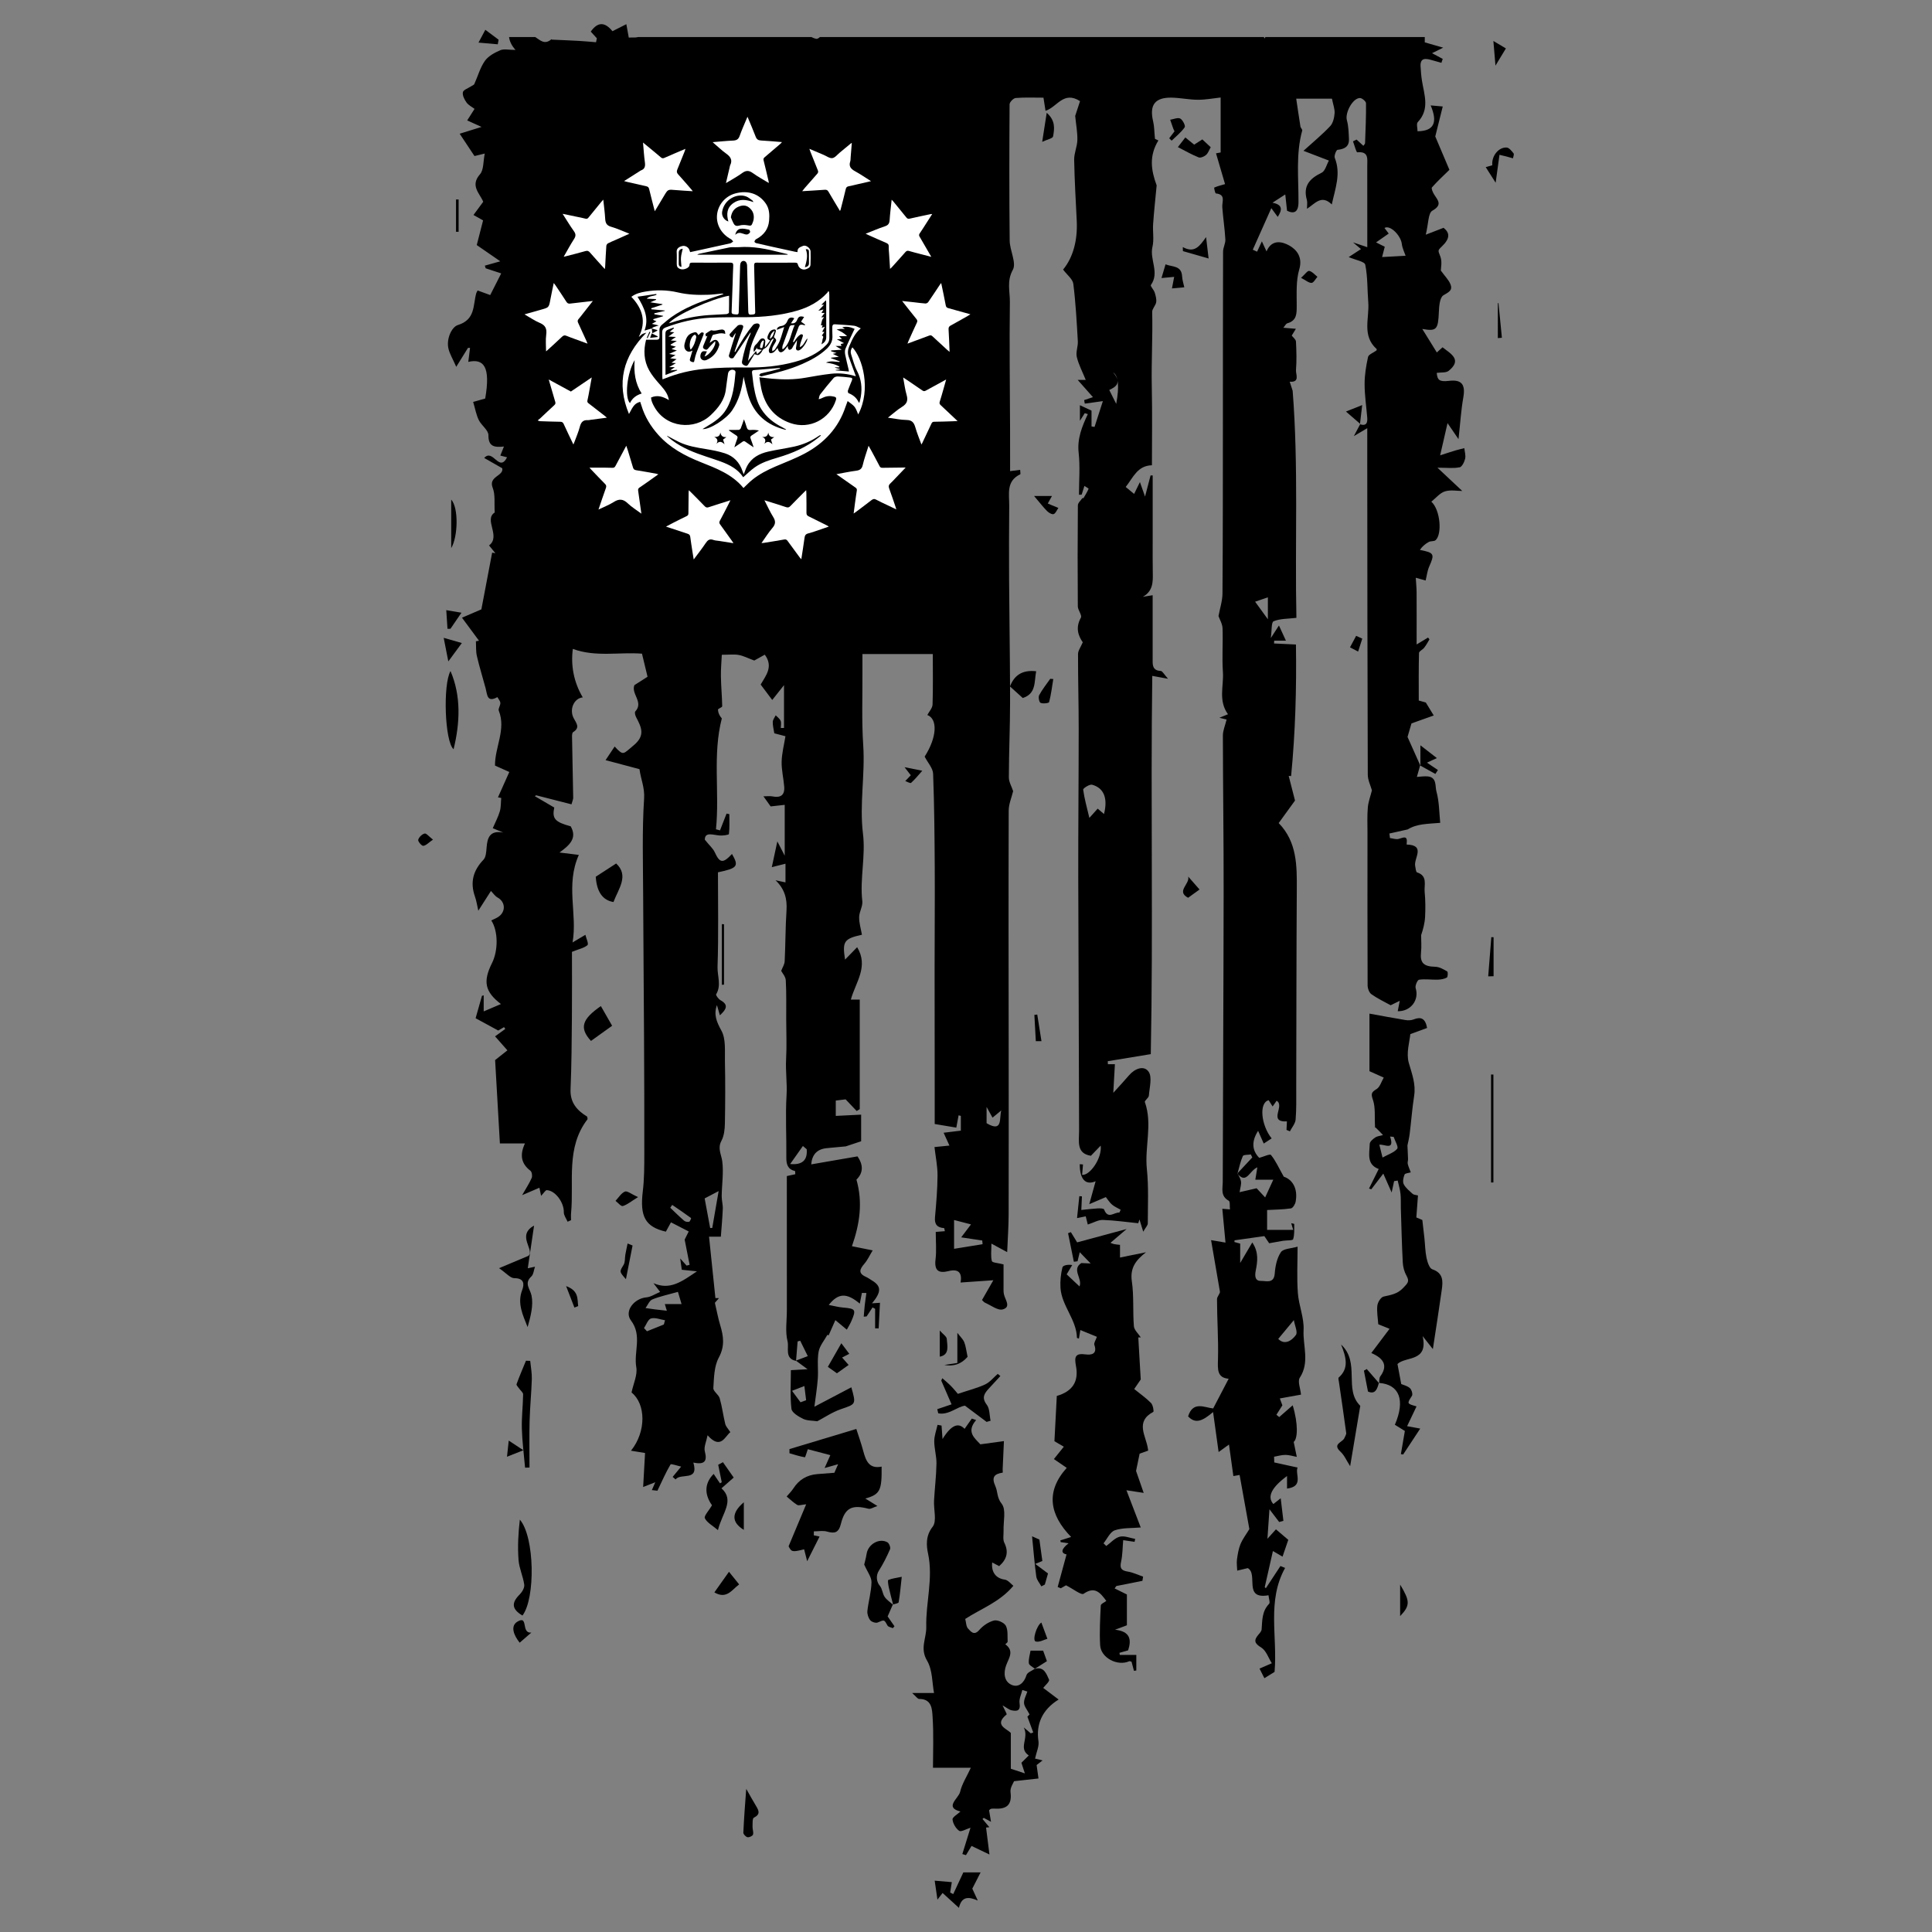 <?xml version="1.0" encoding="UTF-8"?>
<svg id="Layer_1" data-name="Layer 1" xmlns="http://www.w3.org/2000/svg" viewBox="0 0 2000 2000">
  <rect x="0" y="0" width="2000" height="2000" fill="#808080" stroke="none"/>
  <defs>
    <style>
      .cls-1, .cls-2 {
        stroke-width: 0px;
      }

      .cls-2 {
        fill: #fff;
      }
    </style>
  </defs>
  <g>
    <path class="cls-1" d="M1407.82,439.32c.08.03.15.05.2.05.08-.15.15-.28.23-.43l-.43.38ZM1510.88,483.86c2.55-.56,5-5.55,5.81-8.96.81-3.38-.45-7.3-.81-10.96-2.93.73-5.91,1.39-8.81,2.25-4.29,1.26-8.53,2.7-16.24,5.15,2.65-11.56,4.72-20.55,7.65-33.33,4.27,6.21,6.67,9.72,11.36,16.59,1.84-16.64,2.65-30.02,4.97-43.15,2.37-13.38-1.64-18.76-14.77-17.19-9.95,1.16-12.09-.71-12.73-8.26,4.42-.66,9.64.1,12.4-2.15,14.09-11.46,2.42-17.45-6.39-24.34-2.22,2.02-4.52,4.09-5.91,5.35-5.15-8.31-10.07-16.29-15.07-24.34,14.85,2.68,16.41.63,17.17-17.62.25-6.01.93-14.9,4.67-17.19,5.3-3.23,9.95-4.92,7.3-11.51-1.77-4.42-5.55-8.05-9.92-14.11,0-2.68,1.44-8.91-.35-14.04-2.32-6.69-3.43-6.31,1.14-10.66,8.86-8.41,8.74-14.22,2.04-19.57-6.09,2.35-10.66,4.12-18.43,7.12,2.83-11.44,2.42-22.35,6.79-24.82,10.73-6.08,5.78-10.65,1.87-16.82-1.36-2.17-3.18-6.26-2.27-7.3,5.63-6.41,11.99-12.22,18.08-18.2-5.05-11.87-10.25-24.14-14.64-34.54,2.68-10.73,5.18-20.8,7.73-31.03-4.72-.43-8.58-.78-12.5-1.11,7.55,17.85,3.36,26.56-13.58,26.76,0-3.21-1.39-7.75.23-9.47,12.6-13.36,6.69-28.18,4.34-42.82-.78-4.9-1.16-9.9-1.46-14.85-.5-8.61,4.65-8.48,10.73-6.77,3.61,1.01,7.25,2.02,10.86,3.05.45-1.36.91-2.7,1.36-4.06-3.43-1.82-6.84-3.66-11.06-5.91,2.95-1.46,5.55-2.75,11.56-5.71-8.16-2.35-13.21-3.81-19.09-5.5v-5.5h-165.05c-.2.48-.38.98-.58,1.49-.33-.51-.66-.98-.96-1.49h-459.53c-1.49,1.31-2.83,2.07-3.94,1.82-1.67-.35-3.28-.98-4.87-1.82h-179.27c-2.93.83-6.64.3-9.8.58-.03-.2-.08-.4-.1-.58-.83-4.54-1.52-8.31-2.42-13.31-5.53,2.8-9.8,4.95-14.39,7.25-7.52-9.27-14.92-10.3-22.45.43,1.79,1.94,3.48,3.81,5.13,5.63.4.43.78.83,1.16,1.26-.28,1.36-.56,2.75-.83,4.12-5.71-.45-11.39-1.04-17.12-1.36-8.91-.51-17.83-.86-28.73-1.34l-.2-.5c-7.27,6.41-11.97.86-16.87-2.17h-27.12c.53,4.22,2.47,8.64,6.69,13.33-6.92,0-11.97-1.31-15.76.3-5.91,2.55-12.47,6.06-15.98,11.08-4.92,7.02-7.25,15.88-10.88,23.86-.5,1.09-2.22,1.64-3.38,2.42-2.98,2.02-7.93,3.59-8.46,6.09-.71,3.21,1.57,7.62,3.74,10.65,1.97,2.8,5.5,4.49,8.31,6.62-2.65,4.19-4.77,7.5-7.6,11.94,5.61,2.55,10.12,4.6,14.85,6.74-7.5,2.35-14.32,4.44-22.65,7.04,6.06,9.11,10.68,16.11,15.33,23.1,3.05-.73,6.06-1.46,10.65-2.58-1.72,8.21-.96,16.89-4.95,21.44-10.43,11.94-.38,19.49,3.36,28.48-3.26,4.42-6.62,8.94-10.1,13.68,4.29,2.42,7.75,4.34,9.95,5.58-2.63,10.23-4.95,19.29-6.56,25.55,9.49,6.54,17.04,11.77,24.37,16.82-5.98,1.67-11.01,3.08-16.01,4.49.3.91.58,1.82.88,2.75,6.31,2.07,12.62,4.14,16.08,5.28-4.65,9.17-8.08,15.88-11.39,22.42-3.41-1.24-8.26-3-13.03-4.75-.73,1.44-1.24,2.15-1.44,2.93-3.46,12.47-.68,27.24-19.11,32.9-6.16,1.87-12.25,14.42-9.52,24.9,1.31,5.1,4.17,9.8,7.93,18.31,4.8-7.73,8.48-13.66,12.17-19.62.71,0,1.41-.03,2.12-.03-.63,5-1.26,10-1.82,14.52,16.03-3.61,23.25,4.97,17.52,37.95-4.49,1.29-9.09,2.58-12.47,3.53,2.12,7.12,3.16,13.28,5.78,18.68,2.75,5.63,10.07,10.55,10.02,15.73-.13,11.69,5.98,12.85,16.06,11.74-1.59,3.99-2.63,6.62-3.74,9.37,2.8.71,4.77,1.21,6.99,1.79-8.31,16.21-14.49-9.47-23.68.68,6.74,3.84,12.45,7.09,18.66,10.63,1.92,8.08-14.64,8.28-9.87,20.25,2.85,7.2,1.49,16.06,2.1,25.58-11.61,7.3,6.64,24.59-5.86,34.11,2.17,2.68,4.37,5.35,6.56,8.05-1.14-.23-2.25-.43-3.36-.63-3.79,19.95-7.57,39.87-11.16,58.75-6.11,2.63-12.83,5.5-20.07,8.61,6.94,9.37,12.27,16.61,17.62,23.83-1.06.2-2.12.4-3.21.61.3,5.13-.13,10.45,1.04,15.38,2.6,11.21,6.06,22.22,9.04,33.35,1.69,6.34,1.31,15.12,12.14,9.06,1.09,1.99,2.98,3.96,3.08,6.03.15,2.65-2.45,5.88-1.62,7.98,7.75,19.57-4.14,37.72-3.91,56.86,5.13,2.3,10.05,4.49,14.8,6.62-3.94,8.81-7.85,17.52-11.74,26.26,1.11.2,2.25.43,3.36.63-.43,4.65-.15,9.49-1.44,13.86-1.69,5.78-4.62,11.21-7.3,17.45,2.85,1.19,6.84,2.85,10.86,4.52-13.84-2.55-16.49,5.18-17.27,15.68-.33,4.29-.63,9.75-3.23,12.47-10.68,11.16-13.96,23.33-8.84,37.95,1.69,4.82,2.4,9.97,3.51,14.8,3.94-6.19,8.48-13.26,13.08-20.43,2.47,2.5,4.27,5.35,6.84,6.74,8.16,4.44,8.81,14.64.88,20.02-2.22,1.51-4.82,2.45-7.37,3.71,7.2,11.01,7.27,31.11.76,44.13-9.57,19.14-7.4,29.72,9.24,42.44-5.81,2.47-11.24,4.8-17.85,7.62v-16.61c-.61.15-1.21.33-1.79.48-2.45,8.64-4.9,17.27-6.59,23.2,9.24,5,15.93,8.66,23.41,12.73,1.03-.61,3.53-2.07,6.03-3.53.43.66.83,1.29,1.26,1.92-3.46,2.5-6.92,5-10.55,7.65,3.96,4.49,7.93,8.99,12.78,14.47-3.76,2.98-8.94,7.07-12.73,10.07,1.72,29.97,3.36,58.53,4.95,86.33h25.93c-5.83,12.4-3.51,21.26,5.68,28.25,1.52,1.16,2.17,5.4,1.31,7.42-2.35,5.45-5.68,10.45-9.9,17.85,8.51-3.66,13.1-5.63,17.88-7.68.71,3.43,1.14,5.45,1.74,8.38,2.75-2.8,4.47-5.98,6.01-5.88,8.99.5,17.8,13.08,17.52,22.82-.1,3.23,2.52,6.56,3.89,9.85,1.19-.53,2.37-1.06,3.59-1.59,0-2.45-.2-4.92.03-7.35,3.11-32.77-5.61-67.62,16.94-97.03.35-.48-.13-1.59-.28-2.83-10.43-6.34-17.8-14.42-17.19-28.33,1.04-24.82,1.16-49.69,1.39-74.56.2-23.73.05-47.47.05-67.67,7.68-3.11,12.88-4.01,16.11-7.04,1.36-1.26-1.34-6.94-2.2-10.6-3.66,2.17-7.32,4.34-13.28,7.9,5.2-29.69-7.5-59.26,6.49-90.62-5.93-.73-11.64-1.44-20-2.47,9.8-7.22,18.76-14.44,11.59-27.12-16.39-4.44-19.47-7.98-17.02-19.44-6.77-3.96-13.41-7.85-20.07-11.74.4-.33.83-.63,1.24-.96,12.09,3.11,24.19,6.19,36.66,9.37.98-3.59,1.79-5.18,1.77-6.74-.35-21.18-.86-42.37-1.21-63.53-.03-1.54.18-3.89,1.14-4.47,7.68-4.8,3.13-9.42.48-14.59-4.72-9.27.66-20.58,9.49-21.36-9.57-16.16-12.47-33.5-10.28-50.19,23.81,8.69,47.57,3.11,71.58,4.92,1.77,7.37,3.64,15.15,5.76,23.91-3.53,2.27-8.58,5.48-13.63,8.69-3.56,9.11,9.85,17.67.96,27.19-.88.93-.1,4.12.78,5.81,5.43,10.53,10.15,19.04-2.88,29.64-10.48,8.51-9.87,11.08-19.29.88-2.9,4.37-5.71,8.56-9.39,14.11,12.55,3.31,23.89,6.34,35.1,9.32,1.41,10.43,5.5,19.11,4.8,30.22-2.2,33.48-1.09,67.19-.99,100.79.18,48.68.68,97.38.91,146.06.2,40.27.35,80.57.28,120.84-.02,13.05,0,26.21-1.57,39.14-3.13,25.98,2.42,36.76,23.89,41.74,1.62-2.98,3.36-6.14,5.28-9.67,5.93,3.05,11.24,5.78,18.36,9.47-1.09,2.2-3.21,6.49-4.19,8.43,1.92,9.7,3.51,17.9,5.13,26.08-1.03.28-2.1.56-3.13.83-1.87-2.1-3.76-4.19-6.62-7.4.81,5.91,1.36,9.85,1.64,11.69,4.92.51,8.63.91,15.68,1.64-15.88,10.78-27.93,19.72-44.99,12.27,1.99,2.6,3.96,5.2,6.89,9.04-5.4,2.25-9.7,5.25-14.19,5.63-12.78,1.09-23.2,14.37-16.03,23.86,11.92,15.7,2.73,32.5,5.55,48.5,1.39,7.93-3,16.89-4.92,26.11,14.87,11.87,15.38,40.52-.58,60.27,4.37.71,8.33,1.36,14.57,2.37-.61,11.19-1.24,22.47-1.97,35.22,5.1-1.99,8.31-3.28,12.55-4.95-1.41,3.31-2.47,5.68-3.53,8.13,2.7.33,5.33.61,5.76.66,4.8-10,8.66-18.89,13.56-27.19.61-.98,6.79,1.31,11.01,2.22-4.19,5.08-6.49,7.85-8.79,10.65.98.88,1.99,1.74,2.98,2.63,5.43-7.02,24.37,2.42,18.43-17.42,11.18,2.22,14.72-.83,11.87-11.72-1.16-4.47,1.59-10,2.85-16.59,13.63,15.45,18.1.98,23.58-3.21-2.3-3.56-4.62-5.81-5.28-8.46-2.17-8.81-3.23-17.88-5.73-26.56-1.11-3.91-6.82-7.27-6.59-10.63.68-10.65.76-22.52,5.61-31.46,6.49-11.97,4.92-22.29,1.46-33.78-2.07-6.79-3.33-13.81-5.48-23,.08-.08,2.17-2.47,4.24-4.85-1.24,0-2.45-.03-3.69-.05-2.17-20.98-4.34-41.96-6.59-63.55h12.22c.73-10,1.64-19.47,2.02-28.96.15-4.37-1.21-8.76-1.14-13.13.15-12.02,2.12-24.19.58-35.95-.93-7.17-5.08-13.28-.88-21.18,2.78-5.2,3.51-11.94,3.61-18.03.4-21.51.48-43.02.03-64.51-.2-10.66,1.11-22.88-3.61-31.49-5.05-9.19-8.18-16.66-4.67-26.49.91,3.13,1.82,6.24,3.08,10.58,6.92-6.44,9.11-10.93.63-15.63-2.12-1.19-5.05-5.23-4.52-6.11,5.61-9.29,1.14-19.11,1.44-28.46,1.11-32.62.43-65.27.43-97.84,20.35-4.29,21.84-6.29,14.52-19.01-9.32,10.07-12.67,9.57-17.77-1.64-1.77-3.94-5.45-7.04-10.35-13.13.03-8.51,8.48-4.8,15.63-4.32,3.21.2,9.22-.63,9.32-1.54.81-6.79.43-13.71.43-20.58-.96-.18-1.92-.38-2.88-.56-2.27,5.78-4.52,11.59-6.77,17.37-1.41-.38-2.8-.76-4.19-1.14,3.89-38.25-3.69-77.11,6.06-114.76-2.5-2.85-3.86-5.93-3.99-9.06,0-1.11,4.39-2.35,4.39-3.48-.18-10.35-1.19-20.7-1.34-31.08-.13-7.7.63-15.43.93-22.27,7.32,0,12.5-.68,17.42.18,4.8.83,9.32,3.23,16.18,5.78,2.17-1.21,6.79-3.76,10.88-6.06,9.37,12.52.73,22.12-4.27,30.93,3.94,5.23,7.17,9.52,11.99,15.96,3.69-4.65,7.25-9.11,12.19-15.35v44.34c-1.11,0-2.22,0-3.33.03,0-2.52.68-5.3-.18-7.45-.91-2.22-3.33-3.81-5.08-5.68-1.09,2.25-2.98,4.49-3.05,6.79-.15,3.64.91,7.32,1.59,11.82,2.85.76,6.31,1.67,11.54,3.03-1.44,8.94-3.74,17.6-3.94,26.31-.2,8.58,1.97,17.24,2.65,25.91.73,8.84-3.81,11.77-12.2,10.07-2.47-.5-5.13-.08-9.29-.08,3.43,4.85,5.81,8.16,7.45,10.45,5.18-.58,9.32-1.04,14.57-1.62v52.62c-3.08-5.98-4.6-8.94-7.63-14.8-2.3,10.68-3.86,17.93-5.73,26.66,5.83-1.46,9.54-2.37,14.16-3.53v19.32c-4.12-.88-7.22-1.54-10.3-2.2,9.54,9.11,12.12,19.19,11.36,31.21-1.14,17.5-1.03,35.07-1.89,52.59-.15,3.28-2.27,6.46-3.61,10,1.14,2.22,4.52,5.88,4.75,9.75.73,13.41.4,26.92.45,40.37.03,13.89.63,27.8-.13,41.64-.66,12.37,1.24,24.59.48,37.04-1.29,21.36.03,42.9-.23,64.33-.08,7.12,1.39,12.27,8.99,14.09.23.05.15,1.51.28,3.28-2.75.61-5.58,1.24-8.76,1.92,0,46.66,0,92.89.03,139.12,0,10.73-1.84,21.94.73,32.02,1.69,6.62-3.41,17.8,8.81,20.2v-.13c3.18,2.32,6.39,4.7,11.89,8.74-6.64.38-11.01.63-17.27.98,0,13.33-.93,26.81.58,39.99.45,3.99,7.35,8.1,12.12,10.4,4.24,2.07,9.67,1.74,14.64,2.5,7.4-3.89,15.48-9.42,24.39-12.5,15.68-5.38,15.91-4.75,10.86-22.65-12.7,6.69-25.1,13.18-38.25,20.1,1.24-9.92,2.85-19.54,3.53-29.21.66-9.24-.78-18.73.83-27.72,1.11-6.19,5.93-11.69,9.09-17.5.43.18.86.33,1.31.51,2.32-5.25,4.62-10.5,6.94-15.73,3.61,3,7.22,6.01,11.87,9.87,1.41-2.63,3.33-5.63,4.72-8.86,5.13-11.89,4.34-12.93-8.56-14.01-4.67-.38-9.27-1.64-14.87-2.7,9.95-12.55,18.63-12.67,32.12-1.39.81-4.04,1.51-7.57,2.22-11.08,1.54.05,3.11.08,4.65.1-.58,4.22-1.26,8.41-1.72,12.62-.45,3.94-.71,7.93-1.04,11.89.98-.1,1.99-.18,2.98-.28,2.04-3.08,4.09-6.19,6.11-9.27.88.48,1.79.93,2.68,1.41v20.2c1.21.03,2.45.03,3.66.05.45-8.74.91-17.47,1.36-26.49-3.05.23-5.3.35-8.23.56,9.85-11.84,9.7-17.75.08-23.61-2.12-1.29-4.17-2.78-6.44-3.81-8.36-3.76-6.26-8.1-1.49-13.63,3.38-3.94,5.55-8.89,8.53-13.76-9.09-1.82-15.73-3.16-21.46-4.32,8.13-23.28,11.34-45.25,4.67-68.93,6.79-6.62,7.55-14.75,1.06-24.06-16.54,2.85-32.37,5.58-47.9,8.28q1.24-15,15.33-16.71c2.05-.23,4.12-.4,6.16-.61,4.82-.45,9.62-.88,14.27-1.31,5.33-1.77,10.83-3.61,15.93-5.3v-27.55c-9.24.45-17.5.86-26.26,1.29v-15.88c4.47-.56,8.16-.98,10.2-1.24,4.49,4.72,7.98,8.41,11.46,12.07,1.03-.66,2.1-1.29,3.16-1.94v-113.39h-9.22c4.95-18.05,18.68-34.14,6.54-54.26-4.54,4.65-8.56,8.79-12.55,12.85-2.9-18.89-1.14-21.61,17.5-25.73-1.06-6.06-2.98-12.17-2.9-18.25.05-5.5,3.89-11.19,3.28-16.46-2.7-23.43,3.59-46.51.66-70.19-3.71-30.12,2.32-60.6.3-91.07-1.72-25.53-.68-51.2-.83-76.83-.03-5.73,0-11.46,0-17.8h72.84c0,18,.33,35.17-.25,52.29-.13,3.66-3.53,7.25-5.4,10.83,10.93,4.12,9.95,23.2-2.78,43.07,3.26,6.34,8.53,11.94,8.76,17.72,1.24,32.62,1.49,65.27,1.69,97.91.18,34.51-.15,69.06-.15,103.57-.03,41.23.08,82.46.1,123.69v37.44c9.14,1.52,15.76,2.65,22.37,3.74.91-4.82,1.64-8.76,2.37-12.73.78.2,1.54.38,2.32.58v15.28c-6.54.78-12.17,1.49-17.83,2.17,1.77,3.91,3.56,7.8,6.03,13.28-5,.51-9.54.93-15.48,1.54,1.16,10.15,3.21,19.77,3.16,29.36-.08,14.44-1.34,28.91-2.63,43.3-.68,7.45,2.37,10.73,9.42,11.24.25.03.38,1.46.81,3.18-3.41.28-6.59.53-9.44.76,0,10.15.88,19.47-.23,28.53-1.39,11.61,3.23,14.59,13.51,12.02,11.03-2.78,14.06,2.6,12.42,11.84,10.25-.71,20.15-1.41,33.91-2.37-5.25,9.19-8.38,14.62-11.72,20.48.83.76,1.87,2.25,3.31,2.88,6.06,2.65,13.15,8.26,18.2,6.82,8.91-2.52,2.3-10.1,1.16-15.73-.58-2.8-.35-5.81-.38-8.71-.03-8.18,0-16.34,0-22.14-5.63-1.49-11.64-1.72-12.07-3.41-1.34-5.05-.48-10.66-.48-18.1,7.27,3.94,11.56,6.26,16.31,8.81.58-14.24,1.49-26.59,1.52-38.93.15-56.89.05-113.77.03-170.66-.08-82.46-.25-164.92.03-247.39,0-6.92,3.08-13.84,4.6-20.25-1.51-4.62-4.47-9.47-4.44-14.29.05-25.98,1.26-51.96,1.26-77.94,0-5.38,0-10.76-.03-16.13v-.25c-.15-36.86-.76-73.7-.98-110.56-.15-25.37-.1-50.75.13-76.12.13-12.07-3.48-25.65,11.46-32.7.4-.2-.05-2.22-.15-4.6-4.14.53-7.83,1.01-10.4,1.34,0-14.54.02-28.81-.03-43.07-.15-44.01-.81-88.04-.2-132.05.13-10.83-3.43-21.46,3.05-33.25,3.99-7.25-3.13-20-3.26-30.27-.5-47.04-.4-94.08-.1-141.09.03-2.3,3.99-6.36,6.36-6.54,9.52-.76,19.14-.33,28.73-.33.81,5.2,1.41,9.09,2.12,13.58,11.99-3.71,18.53-21.03,35.73-10-1.87,5.68-3.91,11.94-5.02,15.3.96,9.54,2.47,17.32,2.25,25.07-.18,6.79-3.43,13.53-3.31,20.27.38,21.18,1.64,42.37,2.68,63.53.93,19.67-3.69,37.62-14.14,50.19,4.24,5.66,9.97,9.9,10.58,14.77,2.47,19.69,3.53,39.54,4.67,59.38.33,5.4-2.27,11.26-1.06,16.34,1.89,7.95,5.91,15.43,9.27,23.76h-8.33c6.16,6.97,11.08,12.52,15.78,17.83-2.47.83-5.81,1.92-9.11,3.03.2,1.21.43,2.45.66,3.66,6.16-.86,12.32-1.69,18.71-2.58-2.88,8.94-5.73,17.83-8.61,26.71-1.04-.15-2.07-.33-3.13-.5v-16.39c-4.09-1.89-7.63-3.53-12.02-5.58v16.13c2.22-3.53,3.61-5.71,5.02-7.9,1.06.33,2.12.63,3.18.96-5.98,12.78-11.13,25.35-9.52,39.87,1.62,14.39.35,29.09.35,43.63.93-.03,1.84-.08,2.78-.13.93-3,1.89-6.01,2.85-9.01,1.51,1.01,4.47,2.65,4.34,2.93-1.46,3.36-3.41,6.51-5.28,9.67-.1.18-1.06-.15-1.19.05-1.67,2.45-4.62,4.92-4.65,7.4-.3,34.87-.33,69.74-.05,104.58.03,3.99,4.6,9.24,3.18,11.74-5.91,10.5-2.6,19.01,1.94,25.48-2.2,5.18-4.9,8.66-4.9,12.14-.05,25.78.68,51.58.68,77.36,0,51.25-.53,102.51-.45,153.76.18,87.41.73,174.82.86,262.26,0,11.44-2.98,23.61,12.22,26.06,3.28-3.41,6.16-6.39,10.15-10.53,1.57,13.18-11.44,31.33-19.24,30.25.3-3.59.61-7.15.93-10.73-1.11-.1-2.25-.2-3.36-.28-.03,15.48,5.88,22.19,16.41,17.67-2.12,7.62-4.12,14.9-6.56,23.71,6.64-2.83,12.12-5.18,17.14-7.32,2.17,2.7,3.96,5.71,6.49,7.85,2.58,2.17,5.88,3.53,8.86,5.25-.45.98-.88,1.97-1.34,2.95-5.25-.68-11.74,7.5-15.83-3.28-.4-1.09-4.39-1.19-6.67-1.06-5.25.28-10.45.96-16.89,1.62.28-5.78.45-9.95.63-14.09-.91-.08-1.79-.13-2.7-.2-.76,7.22-1.49,14.47-2.35,22.72,4.47-.91,7.07-1.44,8.99-1.84.86,3.48,1.64,6.59,2.12,8.48,6.21-1.99,10.93-4.9,15.55-4.75,12.25.43,24.47,2.17,36.69,3.41.43-1.31.83-2.6,1.26-3.89.98,3.18,1.97,6.36,3.91,12.65,2.58-4.52,4.72-6.56,4.72-8.58,0-18.73.98-37.65-.96-56.2-2.45-23.13,6.06-46.46-2.07-69.38-.53-1.51,3.94-4.29,4.12-6.64.66-8.43,3.66-19.16-.25-24.82-4.8-6.89-14.32-3.28-20.3,3.76-4.6,5.43-9.49,10.6-16.26,18.1.66-11.41,1.16-20.58,1.67-29.62h-7.27c-.05-1.04-.1-2.07-.13-3.11,13.66-2.25,27.34-4.49,44.54-7.32,2.55-129.25-.23-260.29,1.54-391.56,4.57.83,8.76,1.62,16.31,2.98-4.04-4.47-5.73-8.03-7.55-8.1-6.51-.23-8.36-3.66-8.36-9.27v-69.11c-4.65.76-7.4,1.19-10.15,1.64,10.55-5.93,10.5-15.35,10.28-25-.2-10.53-.1-21.08-.1-31.64v-69.03c-.73,0-1.46.03-2.2.05-1.77,6.77-3.53,13.51-5.71,21.84-2.22-6.31-3.76-10.65-5.3-15-1.99,4.09-4.01,8.18-6.01,12.27-2.55-2.1-5.43-4.47-8.71-7.2,7.73-9.72,12.07-22.09,27.14-22.47,0-26.92.45-53.86-.13-80.75-.58-26.01,1.06-51.99.4-77.99-.08-3.31,3.61-6.56,4.14-10.07.48-3.26-.56-6.89-1.59-10.12-.91-2.78-4.65-6.62-3.91-7.65,9.29-12.88-1.51-26.36,1.64-39.51,1.79-7.5.13-15.78.68-23.66.98-13.76,2.47-27.5,3.66-39.99-5.88-15.83-7.95-30.6,1.79-46.51-1.16-.56-3.23-1.54-3.53-1.64-.76-7.75-.68-13-1.87-17.95-4.12-17.07,1.77-25.1,19.29-24.72,9.01.2,18,2.15,26.99,2.2,7.93.03,15.83-1.51,23.58-2.35v56.89c-2.63.51-4.57.88-5.02.96.05,0,.13,0,.23-.03,3.36,11.41,6.39,21.79,9.34,31.84-4.27,1.26-7.85,2.12-11.19,3.59-.33.15.88,5.98,1.69,6.06,10.58,1.09,6.24,8.48,6.64,14.19.81,11.16,2.55,22.24,3.18,33.43.23,4.14-2.37,8.41-2.37,12.62-.2,59.54-.13,119.07-.18,178.58-.05,58.43,0,116.85-.43,175.28-.05,7.8-2.7,15.6-4.12,23.41,1.24,3.59,4.01,8.05,4.19,12.65.56,15.12-.68,30.35.38,45.42.99,14.14-5.02,29.41,5.23,43.55-1.34.56-3.91,1.62-8.86,3.66,4.9,1.21,6.97,1.72,7.45,1.82-1.54,6.31-3.89,11.49-3.86,16.64.08,53.83.86,107.66.78,161.49-.1,100.11-.71,200.2-.91,300.31-.03,6.89-2.6,14.92,6.19,19.69,1.57.86.88,5.83,1.24,8.99-2.58-.2-4.8-.38-7.88-.66,1.14,12.17,2.2,23.41,3.28,35.02-5.08-.86-8.46-1.44-14.92-2.55,3.26,19.01,6.19,35.98,9.09,52.95.76,2.07-2.95,5.15-2.95,8.23,0,20.65,1.57,41.31,1.01,61.91-.28,10.53-1.11,19.39,11.06,20.4-5.38,10.33-10.48,20.1-16.06,30.75-8.86-.88-20.83-8.05-25.93,8.18,7.75,8.33,15.22,4.57,25.85-4.44,2.12,15.48,3.84,27.75,5.73,41.38,4.37-3.18,7.15-5.18,10.73-7.78,1.59,11.51,3.03,21.81,4.54,32.65.28-.05,2.75-.48,6.46-1.14,3.53,19.62,6.97,38.58,10.1,56.03-3.31,5.5-6.97,10.23-9.19,15.58-2.04,4.95-2.9,10.5-3.64,15.91-.5,3.76.13,7.68.25,11.54,3.56-.86,7.12-1.72,10.93-2.63,11.19,6.26-5.13,32.8,21.46,28.1.33,3.53,1.89,7.6.63,8.89-7.47,7.6-7.04,17.07-7.75,26.44-.15,1.87-1.84,3.76-3.21,5.33-5.02,5.88-4.44,9.06,2.85,13.51,5.05,3.08,7.37,10.65,10.91,16.21-3.96,1.72-7.93,3.43-12.73,5.53,1.59,3.13,3.18,6.26,5.05,9.95,4.52-2.8,8.26-5.13,10.53-6.54,3.18-36.94-8.1-73.35,10.91-107.61-1.62-.66-3.21-1.31-4.82-1.97-5.05,7.68-10.1,15.33-15.15,23-.38-.38-.73-.76-1.11-1.14,2.85-12.67,5.73-25.32,8.46-37.37,2.32,1.36,6.74,3.94,9.95,5.81,2.37-6.97,4.14-12.14,5.96-17.4-3.18-2.7-7.8-6.64-12.78-10.88-2.35,2.6-4.34,4.8-8.81,9.75.81-11.59,1.36-19.77,2.1-30.53,4.57,5.98,7.3,9.57,10.05,13.18,1.46-.4,2.93-.81,4.39-1.19-.86-7.12-1.72-14.24-2.8-23.38-3.99,3.13-5.81,4.57-7.6,5.98q-10.05-11.16,14.16-29.01v13c17.78-2.3,8-15.1,10.91-21.76-8.58-1.87-16.36-3.59-24.14-5.3-.05-1.97-.13-3.94-.18-5.91,3.91-.68,7.85-1.92,11.77-1.89,3.91.03,7.83,1.31,11.74,2.05-.93-4.6-1.89-9.19-3.21-15.48,4.12-3.08,4.87-18.46-1.03-37.92-4.77,4.17-9.37,8.18-13.96,12.2-.96-.81-1.94-1.59-2.9-2.4,1.99-3.13,3.96-6.29,6.19-9.77-.88-2.35-2.1-5.58-2.65-7.12,7.6-1.36,14.27-2.58,21.92-3.96-.61-6.49-3.69-13.81-1.24-17.52,10.45-16.01,3.06-33,3.91-49.31.68-12.67-5-25.55-5.93-38.48-1.14-15.68-.28-31.49-.28-47.85-6.62,1.97-14.69,1.94-17.25,5.68-4.14,6.11-5.83,14.57-6.41,22.22-.83,10.81-9.19,7.37-13.96,7.57-6.03.23-6.99-4.34-5.68-10.83,1.79-8.99,3.31-18.84-3.59-29.01-4.27,7.25-7.52,12.8-12.52,21.26v-20.05c-1.39-.4-3.69-1.04-5.98-1.67.05-.58.1-1.16.15-1.74,9.85-1.39,19.69-2.78,30.83-4.37,1.26,1.87,3.43,5.1,5,7.4,5.63-1.01,9.97-1.84,14.37-2.55,3.64-.58,9.97-.13,10.43-1.62,1.57-4.87,1.04-10.45,1.14-15.76,0-.23-1.82-.5-3.11-.83.96,3.23,1.74,5.88,2.07,6.94h-27.04v-20.58c8.31-.45,16.56-.48,24.67-1.69,1.99-.3,4.44-4.37,4.9-7.02,2.45-13.61-3.31-22.85-12.32-25.8-5.48-9.75-8.53-16.79-13.26-22.47-1.14-1.36-7.75,1.82-12.14,2.98q-11.51-11.79-1.16-27.98c2.27,5.13,4.06,9.17,5.83,13.18,2.65-1.72,5.38-3.53,8.18-5.35-11.08-13.76-13.26-37.12-3.08-39.51,1.26,1.99,2.68,4.24,4.09,6.46,1.36-1.97,2.75-3.94,4.14-5.91,9.06,5.1-9.37,22.35,10.66,21.36-.13,2.7-.28,5.76-.43,8.81,1.16.5,2.32,1.01,3.51,1.49,2.07-4.06,5.58-8,5.93-12.2.93-11.11.61-22.35.63-33.53.18-68.05.15-136.09.58-204.14.15-24.92.4-49.59-18.73-69.26,5.45-7.52,10.35-14.29,16.89-23.3-1.31-5.18-3.94-15.38-6.54-25.5.98.05,2.02.1,2.5.15,4.44-45.8,5.68-91,5-136.19-8.69-.4-15.68-.73-22.67-1.06.05-.98.1-1.94.15-2.93h12.14c-2.63-5.73-4.52-9.85-7.22-15.7-3.16,4.9-4.97,7.73-8.43,13.05,1.14-7.83.43-16.36,2.9-17.4,6.69-2.83,14.72-2.5,23.61-3.56-1.67-77.77,2.3-156.62-3.89-235.09-1.04-3.13-2.05-6.24-3.05-9.37,10.88.88,6.19-7.6,6.51-11.99.76-9.8.51-19.74-.03-29.59-.13-2.22-2.98-4.32-4.37-6.16,1.31-2.15,2.8-4.6,4.29-7.02-3.91-.33-7.83-.66-12.98-1.09,1.69-1.94,2.65-4.17,4.12-4.6,10.02-2.8,9.7-10.23,9.72-18.51.03-12.47-.83-25.58,2.63-37.27,3.79-12.78-2.8-20.63-10.53-24.87-6.06-3.31-17.57-7.4-23.36,6.19-1.99-4.29-3.18-6.87-4.8-10.38-2.07,4.44-3.51,7.57-4.95,10.68-1.49-.66-2.98-1.34-4.47-2.02,6.11-13.68,12.22-27.37,19.19-43.02,3.33,4.52,4.97,6.77,6.64,9.04,4.52-6.97,5.55-12.62-5.43-14.67,4.77-3.11,8-5.2,13.23-8.58.66,5.88,1.16,10.66,1.84,16.89,7.12,3.51,11.79,1.62,11.84-8.79.18-24.79-2.9-49.74,3.86-74.21.33-1.14-1.62-2.73-1.84-4.22-1.54-9.49-2.9-18.99-4.37-28.81h36.99c1.24,6.31,3.11,10.86,2.73,15.22-.35,4.62-1.64,10.18-4.65,13.33-8.28,8.76-17.65,16.46-27.55,25.43,10.73,4.12,17.95,6.89,26.31,10.1-2.37,4.24-3.81,10.81-7.52,12.6-12.42,5.98-19.44,13.63-15.28,28.2.71,2.55.1,5.45.1,9.11,8.13-5.08,14.9-15.15,25.68-4.49,3.69-16.77,9.62-31.91,3.11-48.2-.88-2.17,1.54-8.21,2.85-8.33,7.32-.76,12.2-3.36,11.82-11.39-.3-6.46-.43-13.15-2.15-19.32-2.07-7.45,5.88-22.8,13.51-22.93,2.17-.03,6.29,3.48,6.31,5.4.15,13.76-.48,27.52-.98,41.28-.03.93-1.14,1.82-1.77,2.78-2.55-2.35-4.77-4.39-6.99-6.44-1.26.61-2.5,1.21-3.74,1.82,1.51,3.96,3.36,11.46,4.49,11.36,12.14-1.19,10.25,7.09,10.28,14.04.05,27.95.03,55.9.03,84.2-3.38-1.16-7.75-2.63-14.75-5,4.39,3.71,6.54,5.53,8.21,6.94-5.08,3.31-9.67,6.29-12.7,8.28,6.97,3.03,16.46,4.57,17.14,7.9,2.58,12.67,2.07,25.96,3.11,38.96,1.31,16.39-6.84,34.49,8.69,48.35.3.28-.28,1.54-.28,1.51-3.33,2.45-8.05,4.09-8.64,6.67-2.02,9.17-3.56,18.63-3.56,28,0,11.46,1.72,22.95,2.7,34.44.48,5.5-.61,9.32-7.35,7.3-1.74,3.28-3.53,6.69-6.49,12.22,5.43-3.21,8.91-5.28,13.89-8.21,0,12.52-.03,24.11,0,35.7.1,107.64.13,215.27.53,322.88,0,5.78,2.98,11.51,4.29,16.31-1.52,6.08-3.74,11.84-4.24,17.78-.76,8.74-.35,17.6-.35,26.41-.03,52.54-.1,105.08.13,157.63,0,3.16,1.57,7.57,3.94,9.24,6.46,4.57,13.74,7.98,19.92,11.41,2.35-1.16,5.88-2.88,9.42-4.6-.71,3.61-1.41,7.22-2.1,10.78,13.41.3,22.42-11.49,18.56-23.91-.78-2.45,1.84-8.48,3.51-8.71,6.29-.91,12.85.13,19.29-.05,3.23-.1,6.72-.66,9.49-2.17,1.06-.58,1.29-5.83.38-6.36-3.84-2.22-8.21-4.75-12.42-4.82-11.97-.25-15.88-4.01-14.69-15,.63-5.83.1-11.79.1-17.7,2.05-6.09,3.76-12.45,4.09-18.89.45-8.61.4-17.32-.43-25.88-.71-7.2,3.36-16.61-7.83-20.2-1.26-.4-1.54-4.34-1.99-6.72-1.57-7.93,11.24-21.56-8.84-22.14.03-.43.03-.83.08-1.26,1.06-8.69-3.53-5.86-8.33-4.57-2.7.73-5.96-.51-8.99-.88-.2-1.57-.4-3.13-.61-4.7,6.31-1.41,12.65-2.83,18.96-4.24,4.92-3.03,10.12-4.44,15.4-5.2,5.83-.83,11.77-1.06,18.25-1.62-1.06-10.3-.96-21.89-3.94-32.6-1.44-5.08.66-14.42-8.76-15.45-3.76-.4-7.65.3-11.46.51,1.11-3.96,2.25-7.95,3.38-11.92l.25.3c-.03-.08-.08-.15-.1-.23-4.17-9.27-8.31-18.58-13.21-29.54,1.09-3.71,2.93-10.05,4.09-13.99,9.01-3.21,16.64-5.91,23.05-8.21-2.83-4.65-4.97-8.13-8.21-13.43-1.16-.33-5.08-1.41-7.3-2.05,0-16.71-.18-32.97.25-49.23.05-1.82,3.74-3.36,5.33-5.4,2.07-2.65,3.74-5.66,5.43-8.58.15-.25-.76-1.11-1.41-1.97-2.6,1.57-5.18,3.13-11.82,7.15,0-20.22.08-37.09-.02-53.96-.03-4.72-.53-9.44-.86-15.1,4.32,1.19,7.32,2.05,10.2,2.85,1.26-5.1,1.77-10.07,3.69-14.42,5.81-13.05,5.28-14.34-9.65-17.27,2.45-3.59,5.63-6.24,9.19-8.21,2.1-1.16,5.48-.43,7.09-1.87,6.84-6.08,5.08-31.08-4.39-39.87,4.85-3.86,8.91-9.04,14.06-10.63,5.86-1.82,12.7-.43,17.95-.43-7.5-7.02-15.78-14.77-25.7-24.09,10.25,0,16.77.91,22.8-.43ZM687.22,1371.12c-5.83,2.35-11.64,4.7-17.47,7.02-1.04-1.09-2.05-2.2-3.08-3.31,2.37-3.48,4.14-9.04,7.25-9.95,4.29-1.24,9.59,1.06,14.49,1.84-.4,1.46-.78,2.93-1.19,4.39ZM688.21,1349.94c.88,2.95,1.51,5.05,2.1,6.92-4.65-.53-8.58-.91-12.5-1.41-3.21-.4-6.39-.91-9.57-1.36,2.32-3.08,4.01-7.7,7.07-8.94,7.95-3.23,16.51-4.97,26.49-7.8,1.06,3.56,2.2,7.42,3.74,12.6h-17.32ZM828.69,1451.64c-2.9-3.96-5.83-7.9-8.76-11.87,4.24-1.67,8.51-3.33,12.75-4.97.61,4.9,1.21,9.8,1.82,14.72-1.94.71-3.86,1.41-5.81,2.12ZM713.4,1264.75c-1.57.4-3.96,0-5.18-1.06-4.95-4.27-9.62-8.91-14.37-13.43.66-.98,1.34-1.97,2.02-2.95,6.54,4.47,13.13,8.91,19.54,13.61.2.15-1.04,3.56-2.02,3.84ZM743.93,1233.01c-2.52,14.44-4.57,26.31-6.62,38.18-.73.03-1.44.05-2.15.08-1.82-9.8-3.64-19.57-5.71-30.68,2.65-1.39,7.52-3.94,14.47-7.57ZM817.98,1204.99c4.14-5.88,8.66-12.27,13.18-18.66,1.31,1.11,2.63,2.25,3.94,3.36q1.49,17.09-17.12,15.3ZM824.09,1408.46c.53-6.59,1.04-13.18,1.59-19.8.88-.25,1.79-.51,2.68-.76,2.7,5.5,5.4,10.98,7.85,15.96-4.32,1.62-8.23,3.13-12.12,4.6ZM987.65,1292.77v-29.82c4.67,1.21,10.07,2.6,17.52,4.54-3.36,4.44-6.09,8.03-10.15,13.41,8.05,1.21,14.92,2.22,21.81,3.26.1,1.29.2,2.55.33,3.84-10.1,1.64-20.2,3.28-29.52,4.77ZM1021.31,1162.72v-16.84c2.93,5.3,4.32,7.8,6.14,11.11,3.53-2.9,6.31-5.18,9.09-7.47-2.42,7.55,2.1,23.46-15.23,13.21ZM1142.86,842.67c-2.78-2.37-4.49-3.86-6.54-5.58-2.4,2.68-4.77,5.33-8.61,9.59-2.58-10.93-5.18-20-6.41-29.24-.18-1.39,6.64-5.78,9.22-5.1,12.17,3.33,16.51,13.86,12.35,30.32ZM1155.51,418.11c-2.85-5.71-4.87-9.7-7.2-14.39,6.84-3.26,13.31-7.25,4.04-18.18q8.18,5.33,3.16,32.57ZM1339.39,1366.58c.91,5.55,4.24,12.45,2.12,15.4-4.54,6.34-11.92,10.6-18.28,4.06,4.95-5.98,9.57-11.54,16.16-19.47ZM1294.85,1195.06c.51,1.04,1.01,2.1,1.51,3.13-5.08,5.45-10.12,10.86-15.2,16.29,0,.03-.03.05-.03.08.2.43.4.86.63,1.29,8.79,9.65,11.74-4.01,19.85-7.45-.96,5.78-1.57,9.54-2.1,12.83h18.58c-3.79,8.23-6.14,13.36-8.41,18.33-2.6-2.8-6.34-6.82-8.84-9.49-7.6,1.74-13.99,3.23-17.6,4.07.73-4.9,1.87-8.05,1.46-11.01-.35-2.5-1.77-4.87-2.95-7.27-.3-.3-.61-.66-.91-1.04.1-.1.2-.23.3-.33,1.69-5.96,2.93-12.14,5.45-17.75.68-1.49,5.38-1.16,8.23-1.67ZM1312.5,618.36v22.7c-5.07-6.99-8.51-11.72-13.21-18.18,5.66-1.92,9.19-3.16,13.21-4.52ZM1430.74,266.09c.61-2.37,1.62-6.26,2.75-10.65-1.72-.88-4.12-2.07-8.99-4.52,5.66-3.96,9.19-6.44,13.1-9.14-1.26-1.64-2.8-3.69-4.39-5.78,5.86-3.56,16.97,7.85,17.95,16.54.5,4.39,2.7,8.61,3.91,12.22-6.03.33-14.47.81-24.34,1.34Z"/>
    <path class="cls-1" d="M1095.82,1759.29c-6.11-4.62-11.51-8.69-15.88-11.97,1.59-2.15,6.87-6.77,6.06-8.53-2.73-5.83-5.2-14.22-15.07-11.01l.33-.3c-2.98,2.15-7.75,3.74-8.61,6.54-2.5,8.16-8.28,13.13-15.23,10.23-8.03-3.36-8.79-12.35-5.83-20.38,2.75-7.5,8.63-14.8-.91-21.69.86-.93,2.47-1.92,2.42-2.83-.28-5.58.53-11.94-1.92-16.46-1.77-3.23-8.64-6.24-12.19-5.33-5.63,1.41-11.39,5.35-15.25,9.8-5.5,6.34-8.81,1.44-11.61-1.46-2.02-2.1-1.94-6.21-2.93-9.97,16.29-10.68,35.4-17.19,49.84-34.29-2.22-1.69-5.38-5.96-9.04-6.46-8.63-1.16-14.04-7.32-12.88-17.75,2.58,1.39,4.95,2.65,7.2,3.84,8.03-7.12,10.05-14.69,5.3-24.36-1.64-3.36-.61-8.03-.73-12.12-.35-9.62,2.88-22.07-1.94-28.1-5.15-6.44-3.96-12.5-6.54-18.2-4.24-9.42-1.14-12.67,7.63-14.04.15-.03-.13-2.32-.08-3.56.4-9.09.83-18.2,1.31-29.06-8.96,1.21-16.11,2.2-24.37,3.33-6.03-6.46-14.92-13-4.39-25.12-1.49-.51-3-1.04-4.49-1.54-2.55,3.61-5.08,7.2-7.47,10.63-6.46-6.82-13.74-4.17-22.85,10.53-.43-5.86-.73-9.87-1.01-13.91-1.39-.25-2.75-.53-4.14-.78-1.21,5.61-3.38,11.21-3.41,16.82-.03,7.78,2.42,15.58,2.3,23.33-.23,12.83-1.82,25.6-2.52,38.4-.48,9.22,3.11,21.23-1.46,26.99-7.5,9.47-6.41,19.9-4.75,27.65,5.53,25.85-2.47,50.78-1.84,76.1.3,11.44-6.79,21.97.76,34.69,5.81,9.75,5.28,23.25,7.27,33.61h-22.67c3.86,3.36,5.61,6.19,7.35,6.19,13.21-.08,13.33,10.83,13.84,18.58,1.21,18.08.4,36.28.4,52.62h39.21c-4.24,9.17-9.22,16.71-11.11,24.97-1.57,6.84-16.77,16.01.33,20.35-3.03,2.88-8.41,5.81-8.18,8.21.38,4.24,3.38,9.32,6.87,11.77,1.97,1.39,7.12-1.79,11.72-3.18-2.83,9.11-5.63,18.18-8.43,27.22,1.24.4,2.47.78,3.74,1.16,2.02-3.33,4.04-6.69,5.76-9.54,6.36,3.03,12.47,5.96,18.56,8.86-1.41-11.11-2.45-19.49-3.51-27.87,1.14-.13,2.3-.25,3.43-.38-2.37-2.85-4.75-5.68-7.12-8.51.43-.38.88-.78,1.31-1.16,2.25,1.21,4.49,2.42,7.5,4.07-.83-4.95-1.46-8.74-2.02-11.97,1.29-1.01,1.59-1.44,1.94-1.49,1.21-.15,2.45-.28,3.66-.2,12.17.76,18.38-3.41,16.61-17.04-.61-4.52,3.05-9.59,3.66-11.34,10.53-1.16,17.9-1.97,25.3-2.8-.61-4.29-1.21-8.56-1.94-13.91.83-.66,2.95-2.32,6.16-4.82-4.01-.96-6.72-1.62-7.78-1.87,1.44-6.77,4.34-12.67,3.53-18-2.65-17.22,3.59-32.47,20.83-43.12ZM1067.06,1794.36c-1.46-1.24-2.95-2.47-7.27-6.14,5.83,11.34-6.14,21.41,5.2,29.04-2.12,2.1-4.24,4.19-7.63,7.55.45,1.39,1.64,5.08,3.59,11.01-6.11-2.02-10.4-3.46-14.54-4.82v-37.01c-4.12-4.54-17.88-8.18-4.37-19.19.5-.4-1.94-4.44-4.22-9.42,4.67,2.65,6.79,4.57,9.19,5.08,5.76,1.26,9.72.71,8.43-7.45-.66-4.27,1.82-9.01,2.88-13.56,1.72.56,3.46,1.09,5.18,1.64-1.26,3.96-3.64,8-3.43,11.89.2,3.56,3.23,6.94,5.73,11.77-.61.63-1.99,2.12-2.25,2.37,2.47,6.69,4.27,11.49,6.06,16.31-.83.3-1.69.63-2.55.93Z"/>
    <path class="cls-1" d="M1159.45,1301.78c9.53-1.93,18.2-3.69,26.87-5.45-10.09,7.93-16.73,15.8-14.63,30.12,2.24,15.24.86,30.98,2.11,46.42.32,3.99,4.59,7.66,7.14,11.61h-2.57c.51,8.92.98,17.24,1.46,25.56.31,5.41.65,10.83,1.07,17.99-1.25,1.83-3.77,5.51-6.77,9.89,6.34,5.14,12.39,9.34,17.45,14.51,1.99,2.03,3.07,8.7,2.33,9.1-19.18,10.29-7.53,24.85-5.63,37.99.06.41.12.82.31,2.14-3.37,1.2-6.94,2.48-8.85,3.16-1.58,7.62-2.86,13.81-3.7,17.88,2.61,7.51,4.91,14.14,7.9,22.74-7.37-1.13-11.25-1.72-17.84-2.74,5.05,13.15,9.36,24.38,14.79,38.54-9.61.85-18.85.15-26.88,2.94-4.85,1.68-7.82,8.78-11.64,13.45.95.92,1.91,1.85,2.86,2.77,4.6-3.36,8.8-8.3,13.92-9.61,4.82-1.23,10.62,1.36,15.99,2.28-.21,1.01-.42,2.01-.62,3.02-3.76-.54-7.52-1.09-11.79-1.71-.67,7.56-.6,15.21-2.21,22.48-1.5,6.77.48,8.98,6.96,10.04,5.43.89,10.59,3.41,15.86,5.21-.24,1.46-.47,2.91-.71,4.37-8.99,1.79-17.99,3.58-26.98,5.37-.6.83-1.2,1.65-1.79,2.48,3.69,1.82,7.39,3.65,12.71,6.27v31.89c-2.62.97-5.84,2.17-12.29,4.57,15.56,1.75,17.28,10.01,13.56,21.38-2.18.62-5.56,1.59-8.95,2.55.1.73.2,1.45.3,2.18h17.13v16.1c-.81.13-1.63.25-2.44.38-.83-3.13-1.65-6.27-2.48-9.4-.83-.21-1.79-.82-2.37-.56-12.18,5.48-29.46-3.46-30.17-16.61-.74-13.67,0-27.45.68-41.15.08-1.68,3.81-3.17,5.72-4.65-6.45-8.83-11.94-15.35-23.47-7.44-2.48,1.7-10.67-4.93-18.25-8.74.12-.07-2.64,1.5-5.41,3.08-1.08-.44-2.15-.88-3.23-1.32,2.98-10.97,5.97-21.95,9.18-33.74-6.49-1.36-5.21-5.87,2.1-11.49-3.97-.6-6.04-.92-8.12-1.24-.14-.59-.29-1.18-.43-1.77,3.36-1.07,6.71-2.13,11.2-3.56-22.6-23.19-26.45-47.14-4.55-71.54-3.88-2.66-8.59-5.88-13.3-9.1,3.14-3.9,6.27-7.79,10.29-12.79-2.32-1.36-5.62-3.29-9.72-5.69.81-15.59,1.65-31.59,2.45-46.87,16.25-4.7,22.88-14.87,19.85-30.96-1.8-9.55-.86-13.53,10.06-12.04,5.77.79,12.33-.33,8.98-9.82-.72-2.05,1.53-5.16,2.62-8.4-5.29-2.17-10.78-4.41-17.14-7.01-.51,3.09-.98,5.9-1.46,8.82-1.31-.42-2.05-.53-2.05-.67-.42-19.09-15.92-33.26-17.06-51.97-.42-6.97.36-14.22,2.02-21,.53-2.18,5.62-3.24,10.14-2.46-2.23,3.74-4.46,7.47-5.74,9.63,4.97,4.67,8.86,8.33,13.29,12.5,3.38-8.17-8.57-17.53,1.91-24.19,3.09.14,6.35.29,9.61.44-3.37-3.49-6.74-6.99-11.26-11.67-1.08,4.42-1.69,6.9-2.3,9.38-1.27.17-2.54.35-3.81.52-2-9.86-4-19.72-6-29.57.97-.37,1.94-.75,2.91-1.12,1.96,3.2,3.93,6.41,6.49,10.6,15.71-4.24,31.46-8.49,51.22-13.82-7,5.98-11.73,10.03-16.7,14.27.21.08,1.75.88,3.38,1.27,1.96.46,4.01.56,6.47.87v13.12Z"/>
    <path class="cls-1" d="M1423.45,1167.09v-.13c-.71-.4-1.06-.45,0,.13ZM1427.36,1431.59l.28.33c.03-.1.03-.2.03-.3-.1,0-.2-.03-.3-.03ZM1482.68,1313.96c-3-1.04-5-7.47-5.93-11.74-1.41-6.67-1.46-13.63-2.2-20.45-.63-6.21-1.39-12.4-2.15-18.84-2.73-1.14-5.88-2.47-6.21-2.63.66-8.74,1.16-15.58,1.69-22.77-2.35-.63-4.32-.58-5.38-1.54-3.38-3.11-7.32-6.14-9.34-10.07-1.34-2.6-.4-6.94.81-10,.56-1.41,4.22-1.57,6.46-2.3-1.06-2.85-2.37-5.66-3.11-8.61-.4-1.59.3-3.46.28-5.2-.1-3.96-.33-7.95-.61-14.09.48-2.47,1.72-7.25,2.32-12.12,1.62-13.03,2.58-26.16,4.6-39.14,1.92-12.27-2.27-22.8-5.55-34.26-2.9-10.15.98-22.27,1.59-29.69,8.23-3,12.95-4.75,17.37-6.36-1.84-10.2-6.51-11.77-13.94-8.84-2.5.98-5.63,1.11-8.33.66-12.52-2.05-25-4.44-37.39-6.67v59.59c6.44,2.9,10.63,4.77,14.8,6.64-2.4,4.06-3.86,9.62-7.4,11.84-5.28,3.28-6.06,4.7-3.81,11.19,2.78,8.03,1.57,17.4,2.2,28.4.35.2.81.51,1.19.86,2.47,2.25,4.7,4.77,7.04,7.2-2.73.78-5.81,1.01-8.05,2.5-2.4,1.59-5.63,4.32-5.68,6.64-.28,9.9-3.56,21.26,9.29,25.98-3.61,7.27-6.82,13.76-10.02,20.22.78.28,1.54.53,2.32.81,3.79-4.92,7.55-9.85,12.45-16.26,3.28,7.45,5.43,12.27,8.64,19.54,1.26-5.83,1.92-8.81,2.55-11.77,1.24-.2,2.47-.38,3.71-.56,1.01,4.54,2.4,9.06,2.9,13.68.56,4.85.2,9.8.35,14.67.61,18.84,1.01,37.67,2.02,56.46.23,4.65,1.57,9.65,3.84,13.68,3.41,6.03,1.24,7.7-3.38,12.6-6.09,6.44-12.83,7.3-20.33,8.99-2.83.66-6.09,5.88-6.46,9.32-.71,6.44.53,13.08.96,19.34,4.17,1.69,9.24,3.76,11.66,4.72-6.84,9.09-12.62,16.79-18.86,25.05,14.42,6.21,16.59,14.14,9.29,24.19-1.21,1.67-.91,4.47-1.21,6.79,20.93,1.54,27.32,17.78,16.29,43.3,4.27,2.65,8.64,5.35,10.35,6.41-1.54,9.04-2.83,16.51-4.12,24.01.78.1,1.59.23,2.37.33,5.58-8.46,11.16-16.94,17.65-26.79-6.34-1.16-10.05-1.84-13.58-2.5,3.43-7.17,6.56-13.76,9.77-20.48-10.28-2.95-9.97-2.78-4.72-10.98,1.04-1.64-.38-6.34-2.17-7.93-2.65-2.37-6.64-3.21-8.96-4.24-1.41-7.55-2.63-13.99-3.89-20.73,8.58-8.26,32.14-1.77,26.06-28.86,4.01,5.1,6.03,7.65,10.58,13.41,3.43-22.6,6.51-41.94,9.22-61.35,1.26-8.91,1.74-17.32-9.82-21.26ZM1446.4,1189.18c-3.36,4.01-9.34,5.86-15.2,9.09-1.41-5.63-2.25-9.06-3.31-13.23,5.2-.93,16.13,6.77,11.13-8.51l3.71.38c1.39,4.22,5.18,10.45,3.66,12.27Z"/>
    <path class="cls-1" d="M908.29,1559.02c-4.26,1.39-7.09,3.4-9.24,2.83-17.02-4.43-24.4-1.08-28.58,15.75-2.27,9.13-6.37,10.13-14.32,7.88-4.23-1.2-9.09-.21-13.67-.21,0,1.37,0,2.74-.01,4.11,2.55.54,5.11,1.08,5.94,1.26-3.97,7.88-8.1,16.1-12.84,25.51-1.13-4.42-2.14-8.38-3.14-12.31-12.37,3.07-13.04,2.8-16.08-3.14,6.53-15.59,11.95-28.54,18.2-43.46-4.79.42-7.67,1.59-9.27.63-3.96-2.38-7.33-5.73-10.94-8.69,2.33-2.77,4.99-5.33,6.93-8.35,5.83-9.09,14.06-13.94,24.72-14.84,5.2-.44,10.41-.81,17.75-1.38.26-.59,1.67-3.82,3.87-8.87-5.5,1.56-9.28,2.63-13.98,3.96,1.86-4.17,3.54-7.96,5.94-13.35-8.47-2.23-16.18-4.25-23.32-6.13-1.25,3.46-2.61,8.45-3.08,8.36-5.38-.94-10.63-2.65-15.91-4.16,0-1.44-.01-2.89-.02-4.33,23.18-6.98,46.37-13.96,69.21-20.84,2.15,6.74,5.05,14.79,7.24,23.02,2.66,9.99,6.08,18.62,18.95,15.96.34,24.58-1.53,28.79-16.88,33.05,4.6,2.84,7.42,4.58,12.55,7.74Z"/>
    <path class="cls-1" d="M1388.28,1391.84c20.26,18.81,2.41,46.41,19.86,63.46-3.31,19.77-6.68,39.82-10.47,62.48-3.74-5.77-6-11.31-9.99-14.98-8.88-8.16,2.21-9.61,4.02-14.11.71-1.77,2.11-3.68,1.88-5.35-2.35-17.55-4.98-35.06-7.5-52.59-.23-1.62-.96-4.12-.2-4.79,10.76-9.49,7.68-20.84,2.4-34.11Z"/>
    <path class="cls-1" d="M924.23,1661.06c-1.55,3.54-3.09,7.08-5.35,12.25,1.49,2.15,4.28,6.18,7.07,10.21-.58.65-1.15,1.3-1.73,1.95-1.88-.87-4.67-1.24-5.48-2.71-3.52-6.41-3.14-6.12-10.17-3.16-2,.84-6.32-.57-7.74-2.39-1.95-2.49-3.25-6.47-2.91-9.6,1.08-9.97,4.09-19.82,4.25-29.75.09-5.24-4.19-10.56-7.55-18.24.38-1.64,1.76-6.4,2.53-11.26,1.57-9.79,13.04-16.48,21.48-11.79,1.8,1,3.5,5.44,2.73,7.21-3.33,7.71-7.17,15.29-11.66,22.38-3.03,4.79-2.49,11.27,1.08,15.43,2.59,3.02,2.69,8.08,5,11.48,2.22,3.27,5.84,5.58,8.85,8.32l-.41-.33Z"/>
    <path class="cls-1" d="M985.05,1453.77c-3.57-8.23-7.11-16.4-10.65-24.58.36-.82.72-1.65,1.08-2.47,3.03,2.7,6.22,5.25,9.04,8.16,3.26,3.37,6.2,7.05,7.04,8.03,11.43-3.83,20.25-5.99,28.3-9.79,4.95-2.34,8.72-7.18,13.02-10.89.9.75,1.79,1.5,2.69,2.25-3.89,4.21-7.76,8.44-11.66,12.64-4.73,5.1-8.14,9.57-2.42,17.05,3.15,4.12,2.75,10.97,3.95,16.59-1.37.39-2.75.79-4.12,1.18-7.04-5.28-14.07-10.55-22.38-16.78-8.03.98-16.93,10.06-27.69,7.89-.33-1.43-.66-2.85-.99-4.28,5.26-1.78,10.52-3.56,14.78-5Z"/>
    <path class="cls-1" d="M546.36,1312.89c1.37-.29,4.11-.87,7.46-1.59-1.28,3.68-1.49,7.95-3.73,10.03-7.89,7.32-1.3,12.75.16,19.88,2.12,10.35-1.03,21.78-4.06,32.59-5.02-12.67-10.92-24.61-5.64-38.3,2.31-5.99,2.32-12.37-8.17-12.35-4.09,0-8.19-5.16-15.75-10.34,11.53-4.85,19.16-8.06,30.33-12.75,6.98-6.1-12.65-21.08,5.91-31.34-2.4,16.26-4.38,29.74-6.51,44.16Z"/>
    <path class="cls-1" d="M738.77,1525.8c2.29,3.39,4.42,6.56,6.56,9.73.61-.37,1.22-.74,1.83-1.12-1.23-6.03-2.45-12.06-3.68-18.1,1.63-.89,3.27-1.78,4.9-2.66,3.65,5.21,7.3,10.42,11.15,15.91-3.39,2.98-7.67,6.75-12.65,11.13,13.97,12.64.6,25.65-3.66,43.29-5.64-4.8-11.34-7.72-13.55-12.32-1.12-2.34,4.06-7.7,7.4-13.43-6.68-9.36-9.28-21.34,1.69-32.43Z"/>
    <path class="cls-1" d="M540.85,1672.41c-11.14-6.61-11.61-13.1-2.92-21.77,2.56-2.55,5.21-7.01,4.77-10.17-1.19-8.63-5.25-16.95-5.91-25.56-1.05-13.86-.28-27.86,1.35-41.81,15.43,17.92,16.25,81.52,2.71,99.31Z"/>
    <path class="cls-1" d="M548.87,1408.76c.6,6.29,1.85,12.6,1.67,18.87-.43,14.48-1.92,28.93-2.3,43.41-.42,16.04-.1,32.1-.1,48.15-1.53.05-3.05.09-4.58.14-1.17-13.45-2.96-26.88-3.33-40.35-.33-11.83,1.13-23.7,1.31-35.56.03-1.89-2.57-3.8-3.89-5.74-1.08-1.59-3.3-3.7-2.9-4.82,2.95-8.18,6.42-16.18,9.73-24.23,1.46.04,2.93.09,4.39.13Z"/>
    <path class="cls-1" d="M986.78,1960.77c3.49-7.51,6.99-15.02,10.45-22.45h17.87c-2.33,4.56-5.1,9.99-8.58,16.8,1.03,2.23,2.84,6.16,5.68,12.3-9.57-4.12-16.71-4.47-19.52,7.58-6.8-6.19-11.82-10.76-16.91-15.39-1.86,2.4-3.21,4.14-5.34,6.89-1.01-6.99-1.79-12.34-2.84-19.62,5.32.45,11.52.97,17.72,1.49-.57,3.58-1.14,7.17-1.7,10.75,1.06.55,2.12,1.1,3.18,1.65Z"/>
    <path class="cls-1" d="M635.05,933.78q-16.81-2.76-18.33-26.21c7.3-4.73,14.3-9.27,21.12-13.69,13.51,12.52,2.52,25.98-2.78,39.9Z"/>
    <path class="cls-1" d="M466.37,694.66c11.07,25.84,9.86,53.49,3.19,80.95-9.16-7.66-11.17-66.97-3.19-80.95Z"/>
    <path class="cls-1" d="M611.78,1077.57c-12.62-13.74-8.86-22.82,10.23-36.08,3.93,6.87,7.78,13.59,11.66,20.37-8.03,5.76-14.96,10.73-21.89,15.71Z"/>
    <path class="cls-1" d="M1058.78,722.59c-4.95-4.48-8.84-8-13.27-12,4.53-11.59,12.61-17.28,27.12-15.72-2.13,11.16.21,23.13-13.85,27.71Z"/>
    <path class="cls-1" d="M772.74,1852.22c3.34,5.86,6.52,11.75,10,17.45,2.94,4.82,4.52,8.61-2.33,11.95-1.63.79-1.27,6.15-1.38,9.43-.09,2.73,1.24,5.72.47,8.12-.47,1.47-3.95,3.06-5.69,2.71-1.75-.36-4.38-3.12-4.3-4.72.66-14.73,1.79-29.43,2.89-44.14.08-1.08,1.02-2.09.35-.79Z"/>
    <path class="cls-1" d="M1219.34,152.29c1.83-2.38,4.54-5.88,7.7-9.99,3.09,2.51,5.86,4.77,9.14,7.43,2.73-1.75,5.68-3.65,8.46-5.42,3.44,3.2,6.33,5.9,8.68,8.08-1.61,2.82-2.63,6.07-4.82,8-1.93,1.7-5.72,3.32-7.71,2.52-6.95-2.75-13.48-6.57-21.44-10.63Z"/>
    <path class="cls-1" d="M1079.06,1615.94c-1.74.7-4.57,1.84-7.41,2.99,3.96,2.97,7.92,5.94,13.24,9.93-.68,2.37-1.97,6.91-3.27,11.45-1.21.63-2.41,1.26-3.62,1.89-1.82-3.39-4.76-6.62-5.25-10.19-1.85-13.53-2.91-27.17-4.36-41.63,4.59,2.05,6.83,3.05,7.59,3.39,1.14,8.29,2.2,15.9,3.06,22.18Z"/>
    <path class="cls-1" d="M1545.97,1112.38v111.69c-.81,0-1.63.02-2.44.03v-111.79c.81.03,1.63.05,2.44.08Z"/>
    <path class="cls-1" d="M1001.65,1404.57q-9.64,11.18-24.06,8.42c4.17-.64,8.33-1.27,13.46-2.05v-31.19c2.98,3.93,5.8,6.49,7.12,9.67,1.62,3.91,1.99,8.33,3.47,15.15Z"/>
    <path class="cls-1" d="M1213.21,298.54c.92-4.81,1.52-7.88,2.29-11.92-4.47.4-7.87.71-13.13,1.19,1.59-5.36,2.78-9.38,4.2-14.17,7,2.89,16.58.92,17.16,12.57.19,3.76,1.48,7.47,2.26,11.21-4.16.37-8.33.74-12.77,1.13Z"/>
    <path class="cls-1" d="M879.15,1401.46c-2.8,1.45-4.94,2.55-7.42,3.84,2.24,2.54,4.51,5.12,6.77,7.68-3.82,2.73-7.71,5.5-12.12,8.65-3.03-2.15-6-4.26-9.4-6.67,4.67-8.17,9.04-15.81,13.97-24.44,2.68,3.57,4.99,6.65,8.21,10.94Z"/>
    <path class="cls-1" d="M1544.84,171.06c-1.01-9.23,6.27-18.82,14.83-18.34,2.56.14,5.23,3.61,7.19,6.08.74.94-.38,3.35-.65,5.09-2.32-.65-4.62-1.35-6.95-1.95-2.34-.61-4.7-1.13-7.01-1.68-1.25,9.15-2.5,18.31-3.95,28.91-3.71-5.82-6.53-10.26-10.3-16.17.98-.28,3.91-1.11,6.84-1.94Z"/>
    <path class="cls-1" d="M765.16,1640.17c-7.7,5.71-12.93,15.69-25.65,8.27,4.99-7.04,9.68-13.66,15.13-21.34,4.7,5.84,7.3,9.07,10.52,13.08Z"/>
    <path class="cls-1" d="M1470.4,792.76v-21.22c6.4,4.97,10.86,8.43,17.03,13.22-3.14,1.45-6.49,3-10.27,4.75,5.43,3.63,8.4,5.62,11.36,7.61-.87,1.35-1.75,2.71-2.62,4.06-5.24-2.9-10.49-5.8-15.74-8.71,0-.01.24.3.24.3Z"/>
    <path class="cls-1" d="M467.1,567.37v-50.2c7.83,8.6,6.98,38.56,0,50.2Z"/>
    <path class="cls-1" d="M749.5,956.82v62.51c-.75.03-1.49.06-2.24.09v-62.78c.75.06,1.49.12,2.24.18Z"/>
    <path class="cls-1" d="M924.63,1661.4c-1.54-6.06-3.21-12.09-4.56-18.2-.57-2.58-1.26-7.35-.51-7.64,4.08-1.61,8.58-2.15,13.93-3.25-1.15,10.26-1.82,18.36-3.22,26.34-.2,1.13-3.92,1.64-6.02,2.43-.02-.01.39.32.39.32Z"/>
    <path class="cls-1" d="M1071.25,1727.49c-2.18-1.9-6.01-3.65-6.2-5.74-.41-4.36,1.1-8.9,1.75-12.99h13.05c1.37,3.81,3.08,8.53,3.91,10.85-4.24,2.7-8.53,5.43-12.83,8.17-.01.01.31-.28.31-.28Z"/>
    <path class="cls-1" d="M1070.47,513.43h18.54c-2.01,3.62-3.08,5.55-4.34,7.8,1.39.6,2.45,1.07,3.52,1.51,2.48,1.03,4.96,2.04,7.44,3.06-1.58,2.24-2.75,5.58-4.87,6.37-1.69.63-5.05-1.33-6.77-3.04-3.96-3.96-7.37-8.46-13.52-15.7Z"/>
    <path class="cls-1" d="M1090.35,702.95c-1.3,7.99-2.26,16.08-4.3,23.87-.29,1.1-6.31,1.85-8.85.78-1.45-.61-2.54-5.94-1.48-7.9,3.22-5.99,7.56-11.38,11.47-17l3.16.25Z"/>
    <path class="cls-1" d="M1248.53,245.44c.93,7.88,1.62,13.69,2.62,22.16-9.42-2.7-18.01-5.17-26.6-7.63-.04-1.4-.08-2.81-.12-4.21,12.3,6.84,17.63-1.28,24.1-10.32Z"/>
    <path class="cls-1" d="M1210.35,143.13c1.75-2.29,3.51-4.59,5.52-7.22-.41-.87-.99-1.88-1.38-2.96-1.08-2.98-2.08-6-3.12-9,3.55-.54,7.87-2.55,10.44-1.21,2.57,1.35,5.59,7.57,4.6,8.99-3.66,5.23-8.9,9.35-13.55,13.88-.83-.83-1.67-1.66-2.5-2.48Z"/>
    <path class="cls-1" d="M550.05,1690.02c-5.4,4.69-8.43,7.32-12.08,10.5-5.97-7.47-10.04-17.14-2.35-21.79,11.8-7.14,3.37,12.47,14.43,11.29Z"/>
    <path class="cls-1" d="M1078.88,146.82c1.79-11.51,3.02-19.43,4.67-30.06,9.33,8.17,7.98,16.73,6.59,24.46-.37,2.08-6.15,3.19-11.26,5.61Z"/>
    <path class="cls-1" d="M660.5,1239.24c-7.21,4.45-11.18,7.87-15.77,9.25-1.81.55-4.99-3.44-7.55-5.36,3.18-3.36,5.83-7.99,9.73-9.62,2.37-.99,6.68,2.62,13.58,5.73Z"/>
    <path class="cls-1" d="M654.83,1289.35c-2.18,11.07-4.36,22.13-6.87,34.87-7.09-7.96-6.71-7.73-2.39-14.9,1.7-2.82,1.16-6.95,1.78-10.46.69-3.88,1.55-7.73,2.33-11.59,1.71.69,3.43,1.38,5.14,2.07Z"/>
    <path class="cls-1" d="M770,1555.14v28.56c-12.62-7.65-13.25-17.28,0-28.56Z"/>
    <path class="cls-1" d="M464.1,684.69c-1.51-7.7-2.94-14.99-4.79-24.41,8.14,2.33,13.32,3.82,18.8,5.39-4.73,6.43-8.98,12.19-14.01,19.02Z"/>
    <path class="cls-1" d="M1449.42,1672.99v-32.62c10.24,17.07,10.61,21.46,0,32.62Z"/>
    <path class="cls-1" d="M1427.36,1431.59c-1.64,6.64-3.94,12.22-11.24,8.9-1.56-8.02-2.87-14.8-4.19-21.58l2.92-1.71c4.26,4.91,8.52,9.82,12.78,14.72,0,0-.28-.33-.28-.33Z"/>
    <path class="cls-1" d="M1078.02,1679.65c2.06,5.57,3.78,10.22,6.23,16.82-3.48.93-8.34,3.84-12.11,2.79-3.7-1.03.89-16.52,5.88-19.61Z"/>
    <path class="cls-1" d="M1241.77,920.81c-4.78,3.45-8.33,6.02-11.87,8.57-12.79-6.79,2.26-14.31.09-22,3.64,4.15,7.28,8.31,11.77,13.44Z"/>
    <path class="cls-1" d="M461.98,631.64c6.58,1.1,9.62,1.61,15.72,2.64-4.26,6.22-7.82,11.41-11.37,16.6l-3.1.07c-.39-5.98-.77-11.95-1.25-19.31Z"/>
    <path class="cls-1" d="M1408.25,438.94c-4.55-3.94-9.11-7.88-14.93-12.92,6.7-2.67,10.79-4.3,16.82-6.7-.84,7.18-1.59,13.6-2.33,20.01.02-.02.44-.38.44-.38Z"/>
    <path class="cls-1" d="M515.28,45.86c-6.45-.57-12.9-1.14-19.94-1.76,2.96-5.55,4.87-9.12,7.07-13.25,4.72,3.52,9.22,6.88,13.73,10.25-.29,1.59-.57,3.18-.86,4.77Z"/>
    <path class="cls-1" d="M1540.59,1010.71c1.07-13.52,2.15-27.05,3.22-40.57.78.03,1.56.05,2.34.08v40.36c-1.85.04-3.71.09-5.56.13Z"/>
    <path class="cls-1" d="M1548.11,67.92c-.8-9.42-1.38-16.32-2.17-25.51,5.5,3.28,8.84,5.28,12.96,7.73-3.24,5.34-6.28,10.35-10.79,17.78Z"/>
    <path class="cls-1" d="M474.76,206.53v33.44c-.9-.01-1.79-.02-2.69-.03v-33.44c.9.01,1.79.02,2.69.03Z"/>
    <path class="cls-1" d="M972.83,1404.43v-27.07c3.44,3.91,7.08,6.13,7.26,8.6.52,7.29,3.14,16.49-7.26,18.47Z"/>
    <path class="cls-1" d="M1551.24,313.84c1.17,11.93,2.34,23.85,3.51,35.78-1.4.13-2.79.26-4.19.39v-36.2c.23.01.45.02.68.03Z"/>
    <path class="cls-1" d="M541.77,1501.28c-7.18,2.86-10.55,4.21-16.92,6.74.73-6.79,1.26-11.76,1.79-16.73,4.21,2.78,8.43,5.56,15.13,9.98Z"/>
    <path class="cls-1" d="M1072.28,1077.84c-.5-9.08-1-18.15-1.5-27.23.99-.12,1.99-.24,2.98-.35,1.45,9.19,2.9,18.37,4.36,27.56-1.95,0-3.89.01-5.84.02Z"/>
    <path class="cls-1" d="M936.36,794.19c6.77,1.36,10.95,2.2,18.39,3.69-4.29,4.78-7.64,9.01-11.62,12.55-.8.71-3.94-1.19-6-1.89,1.6-1.68,3.2-3.36,5.72-6-1.01-1.3-3.2-4.12-6.49-8.35Z"/>
    <path class="cls-1" d="M1346.84,287.63c3.99-3.56,6.65-7.55,8.44-7.19,3.12.63,5.71,3.93,8.52,6.11-2.02,2.24-3.97,6.23-6.07,6.3-2.94.11-5.99-2.69-10.9-5.23Z"/>
    <path class="cls-1" d="M1410.22,661.12c-1.43,4.47-2.87,8.93-4.3,13.4-2.8-1.47-5.61-2.93-8.41-4.4,2.12-3.96,4.25-7.93,6.37-11.89,2.11.96,4.23,1.93,6.34,2.89Z"/>
    <path class="cls-1" d="M448.21,869.18c-4.59,3.15-7.2,6.17-10.06,6.42-1.68.15-5.67-4.62-5.22-6.24.74-2.7,3.93-5.83,6.64-6.49,1.78-.43,4.54,3.15,8.64,6.31Z"/>
    <path class="cls-1" d="M594.65,1353.62c-2.54-6.56-5.07-13.12-8.61-22.25,13.37,4.85,11.47,13.4,12.49,20.65l-3.88,1.59Z"/>
  </g>
  <g>
    <path class="cls-2" d="M769.63,505.17c-11.66-14.23-28.1-20.33-44.31-26.79-16.43-6.55-31.77-14.77-43.79-28.17-7.92-8.83-13.99-18.73-17.45-30.14-.42-1.38-.9-2.74-1.36-4.11-5.31,1.61-6.92,3.45-11.6,12.63-13.31-32.02-6.24-59.7,18.01-84.21-1.45.48-3.04.74-4.31,1.51-1.21.73-2.08,2-3.54,2.89,8.03-15.89,3.84-29.33-7.71-41.51,4.47-3.42,9.61-4.6,14.79-5.47,11.16-1.87,22.35-1.68,33.34.9,10.52,2.47,21.12,2.82,31.8,2.43,4.49-.16,8.96-.81,13.45-1.21.67-.06,1.34,0,2.14.47-3.64,1.19-7.3,2.35-10.93,3.58-15.13,5.14-29.97,10.96-43.12,20.28-3.46,2.45-6.65,5.29-9.91,8.01-1.84,1.54-2.66,3.53-2.48,6,.15,2.07-.05,4.17.05,6.25.1,2.07-.78,3.15-2.83,3.18-3.6.04-7.2.01-11.05.01-2.79,10.81-2.42,21.73,3.3,31.88,2.65,4.7,6.18,8.99,9.76,13.06,3.62,4.12,7.4,8.06,9.45,13.26.46,1.16.67,2.42,1.17,4.27-6.16-3.63-11.93-5.61-18.56-2.63.17,3.42,1.66,6.41,3.27,9.34,12.13,22.13,41.69,24.95,58.68,8.72,7.8-7.45,14.3-15.58,15.56-26.83.6-5.34,1.49-10.65,2.19-15.98.44-3.35,4.04-5.16,6.88-3.3.52.34.95,1.32.89,1.95-1.18,13.15-2.48,26.28-9.4,38-4.81,8.15-12.31,13.27-20.2,17.95-1.48.87-2.93,1.79-4.58,2.8,7.24.66,24.42-10.15,30.63-19.3,7.09-10.44,10.23-22.34,11.87-34.96,1.68,6.88,2.92,13.44,4.89,19.78,5.95,19.19,19.33,30.46,38.55,35.23.07.02.16-.07.68-.31-1.34-.78-2.42-1.48-3.57-2.06-8.91-4.48-16.64-10.32-22.08-18.87-4.57-7.18-6.41-15.29-7.86-23.5-.83-4.69-1.17-9.46-1.84-14.18-.25-1.74.3-2.76,2.02-2.91,8.81-.76,17.62-1.47,26.43-2.19.22-.02.45.11.79.68-3.01.8-6.01,1.66-9.03,2.39-3.7.9-7.45,1.61-11.13,2.6-.69.19-1.14,1.3-1.7,1.99.82.34,1.74,1.13,2.44.97,14.34-3.34,28.66-6.78,42.2-12.77,9.07-4.02,17.75-8.68,25.09-15.53,4.08-3.81,6.52-8.2,6.1-13.99-.22-2.94-.06-5.9-.11-8.85-.03-1.84.86-2.84,2.67-2.72,6.66.43,13.33.77,19.96,1.52,2.17.24,4.21,1.63,6.84,2.71-6.28,5.2-8.99,11.77-11.84,18.29-1.61,3.69-1.96,7.38-.63,11.13,2.42,6.82,4.97,13.59,7.39,20.17-7.95-2.45-16.8-3.62-25.73-2.6-8.94,1.02-17.82,2.59-26.69,4.15-11.29,1.99-22.62,1.96-33.98,1.01-4.3-.36-8.58-.95-13.49-1.5.71,4.28,1.18,8.2,2.02,12.03,3.75,17.18,13.4,29.58,30.24,35.42,19.73,6.84,40.58-4,46.99-23.88.69-2.14.14-3.04-1.89-3.55-3.93-.98-7.73-.73-11.41,1-1.31.61-2.58,1.29-4.54,1.63.48-1.65.55-3.62,1.53-4.89,4.49-5.83,9.14-11.55,13.98-17.1.9-1.03,2.92-1.56,4.4-1.51,4.15.14,8.29.66,12.44,1.09,2.43.25,2.84.99,1.94,3.24-1.36,3.38-2.82,6.72-4.02,10.15-.28.8.08,2.58.58,2.78,4.8,1.87,8.52,4.87,10.66,9.77.24-.06.49-.13.73-.19.46-1.95,1.03-3.88,1.35-5.85,1.52-9.31.56-18.12-3.91-26.73-2.8-5.38-4.25-11.48-6.15-17.31-.82-2.5-.31-4.94,1.34-7.1,10.39,10.75,19.71,43.55,6.03,69.43-1.2-2.6-2-5.58-3.75-7.82-1.8-2.29-4.52-3.86-7.19-6.03-.91,2.45-1.62,4.2-2.21,5.99-7.3,21.91-22.04,37.54-42,48.23-9.81,5.26-20.35,9.17-30.61,13.59-8.56,3.69-16.8,7.92-24.05,13.82-3.07,2.5-5.81,5.41-8.95,8.37ZM674.75,340.04c.16,1.51.32,3.02.52,4.93,2.13-1.1,3.66-1.88,5.18-2.67-.02-.22-.04-.45-.06-.67-1.89-.53-3.78-1.05-5.66-1.58.55-.46,1.03-1.09,1.66-1.34,1.56-.62,3.19-1.06,5.53-1.8-2.74-.64-4.66-1.08-7.11-1.66,1.85-1.04,3.13-1.76,4.76-2.67-1.4-.58-2.3-.95-3.21-1.33-.04-.29-.09-.57-.13-.86,3.42-1.01,6.84-2.01,10.27-3.02,0-.14-.02-.28-.03-.43-3.02-.54-6.05-1.08-9.07-1.62-.02-.33-.05-.67-.07-1,3.6-.83,7.19-1.65,10.79-2.48,0-.15,0-.29,0-.44-4.6-.41-9.21-.82-13.81-1.23l-.14-1.07c3.82-1.24,7.63-2.48,11.45-3.72.07-.18.13-.35.2-.53-3.97-.6-7.94-1.2-12.71-1.93,2.5-1.06,4.28-1.81,6.07-2.57-.04-.24-.08-.49-.11-.73-3.11-.14-6.22-.28-9.6-.43,2.82-3,6.88-2.54,10.11-4.01-.06-.29-.12-.58-.18-.86-6.34.92-12.69,1.85-19.45,2.83,6.85,11.21,12.15,22.03,7.23,35.05,2.96-.85,5.27-1.51,7.57-2.17ZM690.56,451.05c.19.41.23.68.39.81,1.67,1.38,3.31,2.8,5.04,4.1,10.56,7.9,22.65,12.58,35.02,16.69,5.09,1.69,10.2,3.34,15.24,5.19,9.21,3.39,17.7,7.89,23.11,16.2,3.93-3.42,7.49-7,11.53-9.93,7.25-5.26,15.74-7.9,24.22-10.41,15.33-4.53,29.82-10.71,42.36-20.88.75-.61,1.49-1.22,2.24-1.83-.14-.2-.28-.4-.42-.61-.54.27-1.13.47-1.62.82-7.78,5.41-16.35,9.11-25.57,11.12-8.87,1.93-17.9,3.15-26.75,5.16-9.22,2.09-17.32,6.25-21.98,15.09-1.35,2.56-2.23,5.37-3.47,8.44-.47-1.21-.87-2.14-1.19-3.1-3.09-9.26-9.22-15.75-18.45-18.69-6.31-2.01-12.9-3.27-19.45-4.33-9.51-1.54-18.99-3.09-27.77-7.26-4.17-1.98-8.19-4.3-12.47-6.57ZM869.56,382.11c-.05.13-.1.25-.15.38-1.44.18-2.87.35-4.31.53.02.13.04.26.05.38,4.45.39,8.89.77,13.65,1.18-.19-1.08-.27-1.83-.44-2.56-1.16-4.97-2.47-9.91-3.42-14.92-.37-1.95-.47-4.29.27-6.05,2.61-6.29,5.63-12.42,8.5-18.61.28-.6.6-1.19,1-1.98-4.07-1.82-7.99-2.86-12.81-1.75,1.08.71,1.66,1.09,2.68,1.76-1.88,0-3.22-.08-4.55.02-1.32.1-2.63.39-3.95.6,4.08,1.78,7.67,3.62,10.75,6.89h-8.36c1.17,1.09,1.99,1.86,3.12,2.92-1.86.13-3.23.22-5.32.36,2.72,1.45,4.75,2.53,7.44,3.95-1.73.49-2.58.73-3.44.97.27.62.49,1.11.85,1.93h-6.2c2.39,1.46,4.23,2.58,6.38,3.89-3.99.28-7.46.51-10.92.75,0,.3,0,.59-.01.89,1.66.52,3.32,1.05,5.67,1.79-1.65.36-2.54.55-3.98.86,2.29,1.12,4,1.96,6.3,3.08-3.19.37-5.65.66-8.1.95.02.17.03.33.05.5,2.98,1.08,5.96,2.15,8.94,3.23-.07.23-.14.46-.21.69-4.7-.29-9.46-1.55-14.02.6,4.9.73,9.7,1.59,13.93,4.21-.04.23-.08.47-.12.7h-4.4c0,.13,0,.27,0,.4,1.71.49,3.41.97,5.12,1.46ZM754.83,445.06c-.07.19-.15.37-.22.56,2.47,1.7,4.89,3.48,7.43,5.07,1.42.89,1.82,1.75,1.17,3.39-1.09,2.74-1.9,5.6-3.03,9.01,3.23-2.2,5.91-3.94,8.49-5.81,1.09-.79,1.86-.8,2.96,0,2.57,1.88,5.26,3.59,8.53,5.79-1.16-3.41-1.97-6.21-3.07-8.88-.71-1.73-.28-2.62,1.23-3.55,2.53-1.55,4.92-3.32,7.37-5-3.01-.58-5.85-.81-8.63-.52-2.53.26-3.53-.79-4.14-3.02-.7-2.54-1.7-4.99-2.77-8.04-1.24,3.57-2.17,6.54-3.35,9.4-.29.71-1.37,1.49-2.13,1.53-3.27.17-6.56.07-9.84.07ZM664.24,407.36c-6.78-10.58-8.2-21.97-7.27-34.55-7.93,13.37-10.56,38.73-4.84,44.49,2.38-5.13,6.52-8.19,12.11-9.94ZM741.71,459.46c2.78-3.06,5.37-2.45,8.34.46-.71-2.26-1.11-3.54-1.53-4.86,1.22-.92,2.32-1.76,3.43-2.59-3.59.35-5.54-1.15-6.27-4.81-.37,4.04-2.86,4.85-6.35,4.64,3.56,1.63,4.09,3.9,2.37,7.16ZM788.92,452.31c3.88,1.48,3.9,3.95,2.38,7.18,2.8-3.01,5.34-2.5,8.3.5-.67-2.28-1.07-3.63-1.47-4.98,1.2-.9,2.27-1.71,3.34-2.51-3.33.18-5.56-.89-6.16-4.78-.6,3.91-2.84,4.97-6.39,4.59ZM672.96,349.78c2.8-.33,5.27-.61,7.73-.9.04-.24.09-.48.13-.72-1.98-1-3.97-1.99-6.13-3.08-.62,1.68-1.11,3.02-1.73,4.7ZM673.21,343.82c-.3-.15-.59-.3-.89-.45-.92,2.1-1.84,4.2-2.76,6.3.28.13.56.25.85.38.93-2.08,1.87-4.15,2.8-6.23Z"/>
    <path class="cls-2" d="M858.27,302.03c.07,1.17.21,2.34.22,3.51.02,14.84,0,29.68.05,44.53.01,2.71-1,4.78-2.84,6.7-9.08,9.5-20.63,14.45-32.97,17.85-16.26,4.47-32.89,5.98-49.69,5.79-14.84-.17-29.65.11-44.44,1.54-13.74,1.33-26.95,4.51-39.74,9.62-.87.35-1.75.66-3.03,1.14-.08-1.1-.19-1.91-.19-2.72-.04-15.27-.01-30.55-.14-45.82-.02-2.78,1.05-4.25,3.61-5.22,14.85-5.63,30.2-9.2,46.03-10.05,12.45-.67,24.96-.46,37.44-.54,17.67-.12,35.11-1.8,52.19-6.67,12.27-3.5,23.11-9.29,31.78-18.8.34-.37.48-.93.72-1.4.34.18.68.35,1.01.53ZM761.07,364.37c-.22-.09-.44-.19-.66-.28,1.25-3.76,2.45-7.53,3.78-11.26,1.54-4.32,3.26-8.58,4.81-12.9.89-2.48.24-3.57-2.25-3.67-1.05-.05-2.44.18-3.14.85-2.87,2.76-5.58,5.69-8.21,8.68-.33.38-.05,1.74.4,2.26.61.71,1.63,1.1,2.54,1.45.1.04.63-1.1,1-1.68.69-1.07,1.4-2.12,2.1-3.18.04,1.33-.41,2.35-.74,3.4-2.11,6.67-4.26,13.33-6.19,20.05-.2.7.8,2.23,1.61,2.62.85.41,2.72.32,3.14-.27,3.15-4.39,6.03-8.96,9.02-13.46,2.87-4.32,5.76-8.62,8.64-12.92.21,1.06-.08,1.83-.43,2.57-4.08,8.68-6.44,17.88-8.31,27.25-.53,2.66.84,3.75,3.03,4.59,2.34.9,3.03-.65,3.94-2.21,1.91-3.28,3.92-6.49,5.87-9.68,3.8,1.58,4.59,1.39,7.07-1.74.91-1.15,1.38-3.01,2.52-3.54,4.07-1.88,5.69-5.64,7.85-9.05.45-.7,1.25-1.19,1.88-1.77.18.18.37.36.55.54-.39.76-.82,1.5-1.17,2.27-1.3,2.82-2.78,5.58-3.76,8.5-.35,1.06.17,3.29.9,3.61,1.04.47,2.91.04,3.94-.68,1.54-1.09,2.67-2.77,4.2-4.44,1.02,4.74,3.36,5.6,6.47,2.86,1.02-.9,1.78-2.1,2.65-3.17.43-.53.83-1.08,1.48-1.94,0,1.04-.16,1.63.03,2.06.34.77.82,1.95,1.38,2.03.78.11,1.86-.44,2.49-1.04.72-.7,1.04-1.78,1.59-2.67,1.3-2.11,2.63-4.2,3.95-6.29-.05,2.83-.67,5.35-1.02,7.91-.29,2.14,1.21,3.28,3.18,2.63,3.11-1.03,8.58-8.7,8.7-12.37-2.92,2.6-3.41,7.22-7.98,9.06.28-1.7.35-2.81.66-3.85.74-2.4,1.64-4.74,2.39-7.14.19-.6.27-1.67-.04-1.88-.54-.38-1.64-.59-2.13-.28-1.28.81-2.51,1.82-3.48,2.98-1.33,1.58-2.4,3.37-3.58,5.07-.29-.15-.58-.29-.87-.44,1.95-5.06,4.04-10.07,5.79-15.2.92-2.71,2.65-2.75,4.82-2.3.52.11,1.01.33,1.52.49.15-.25.31-.51.46-.76-1.32-.95-2.63-1.9-4.19-3.03.91-1.42,2.03-3.17,3.15-4.91-4.02-1.13-5.71-.62-7.1,2.79-1.16,2.85-2.88,4.3-6.5,3.75,1.22-1.81,2.32-3.44,3.41-5.07-2.55-1.55-5.62-.92-6.7,1.81-1.34,3.38-3.27,5.72-7.1,6.16-1.07.12-2.19.67-3.07,1.32-.63.46-.9,1.41-1.33,2.14.18.09.37.19.55.28,2.34-.89,4.68-1.78,7.22-2.74-1.61,5.11-2.83,9.83-4.6,14.32-1.21,3.09-3.1,5.92-4.87,8.76-.5.8-1.65,1.2-2.76,1.97-.83-3.44.97-5.48,2.24-7.65,2.32-3.96,2.36-3.93-.69-7,.66-1.89,1.42-3.73,1.94-5.63.44-1.62-.22-2.49-2.06-2.21-3.68.56-4.95,3.48-6.13,6.38-.39.97-.57,2.31-.2,3.21.31.75,1.57,1.11,2.62,1.78-1.82,2.38-3.66,4.77-5.49,7.16-.1-2.21.34-4.06.44-5.93.14-2.68-2.14-4.24-4.5-2.93-1.24.69-1.99,2.25-2.98,3.41-.73.85-1.36,1.84-2.24,2.51-1.89,1.46-2.99,5.27-2,7.7,1.03-1.41,2.03-2.79,3.31-4.56,0,1.03,0,1.58,0,1.55,1.48.27,2.76.5,4.84.88-1.95,1.75-3.29,2.96-4.89,4.4-.42-1.18-.62-1.75-1.15-3.26-2.97,3.64-5.49,6.72-8.31,10.17.71-3.65,1.31-6.88,1.97-10.09,1.79-8.75,5.69-16.69,9.61-24.61,1.16-2.34.27-4.12-2.27-4.03-1.42.05-3.3.62-4.12,1.64-3.22,3.96-6.27,8.09-9.06,12.36-3.3,5.05-6.28,10.32-9.39,15.5ZM697.76,339.78c-.16-.22-.32-.43-.47-.65-1.11.39-2.24.76-3.34,1.18-5.02,1.87-5.19,2.12-5.17,7.56.04,11.46.09,22.92.13,34.38,0,1.8,0,3.59,0,5.9,4.36-1.71,8.23-3.22,12.09-4.74-.04-.19-.07-.38-.11-.57-2.09.18-4.18.36-7.04.6,1.84-1.31,2.99-2.14,4.72-3.37h-5.94c2.66-1.55,4.66-2.71,7.14-4.16-1.85-.15-2.97-.24-4.63-.37,1.95-1.4,3.37-2.42,5.27-3.79-2.45-.33-4.24-.57-6.67-.89,2.14-1.25,3.62-2.12,5.59-3.26-2.42-.44-4.16-.76-6.69-1.23,3.04-1.34,5.32-2.34,8.07-3.55-2.03-.56-3.51-.97-5.58-1.54,1.87-.96,3.06-1.57,4.59-2.35-2.07-.59-3.72-1.07-5.37-1.54-.04-.24-.09-.48-.13-.72,1.99-1.15,3.97-2.3,6.44-3.73-2.29-.19-3.91-.32-6.26-.51,2.05-1.38,3.4-2.3,5.33-3.61-2.88-.17-4.93-.29-7.72-.45,2.35-1.72,4-2.92,6.01-4.4-1.65-.17-2.8-.29-4.79-.49,1.9-1.54,3.22-2.62,4.54-3.69ZM730.97,348.44l1.38-.82c-1.38,3.35-2.71,6.73-4.17,10.04-.83,1.87-.46,3,1.41,3.95,1.84.94,2.65.21,3.8-1.21,2.02-2.47,4.4-4.64,6.9-7.21,1.53,4.42-6.06,14.64-10.93,15.83.7-1.53,1.38-3,2.43-5.29-1.79-.01-3.27-.42-4.36.05-2.03.89-3.03,4.9-2.06,6.92.99,2.04,3.5,3.02,6.06,1.93,6.79-2.91,11.09-8.19,13.13-15.16.37-1.27-.65-3.35-1.66-4.51-1.28-1.48-3.26-1.4-5-.31-.94.59-1.83,1.24-3.3,2.25.95-2.54,1.66-4.54,2.46-6.49.28-.69.71-1.72,1.24-1.83,3.89-.81,7.73-2.47,12.5-.94-.23-1.32-.11-2.57-.68-3.29-.56-.72-1.83-1.28-2.76-1.25-3.56.13-6.98,1.91-10.7.81-.66-.2-1.66.62-2.46,1.05-.79.43-1.55.94-2.27,1.48-.61.46-1.53.95-1.64,1.54-.14.75.42,1.63.67,2.45ZM723.03,346.95c-2.04-3.42-2.46-3.62-6.47-2.25-5.24,1.8-6.66,6.38-7.86,11.07-.66,2.6-.37,5.17,1.55,7.03,1.78,1.72,4.13,1.55,6.6.09-.95,3.18-1.79,5.9-2.58,8.63-.68,2.34,1.09,2.87,2.67,3.29,1.77.47,1.72-.84,1.98-2.14.5-2.54,1.14-5.08,2.04-7.5,2.34-6.24,4.88-12.41,7.27-18.63.25-.64.35-1.91.08-2.06-.66-.35-1.78-.54-2.36-.2-1.12.68-1.99,1.76-2.92,2.64ZM852.98,315.53c-2.07,2.18-3.71,3.9-5.86,6.17,2.22-.55,3.6-.9,5.37-1.33-.82,1.38-1.41,2.39-2.13,3.6h3.27c-1.27,1.67-2.31,3.05-3.5,4.61,1.17-.13,1.98-.23,2.97-.34-.8,1.22-1.68,2.15-2.06,3.25-.59,1.71-.84,3.54-1.23,5.32.16-.01.87-.07,1.8-.15-.33.95-.59,1.69-.94,2.68,1.19-.39,2.02-.65,3.24-1.05-1.07,1.96-1.91,3.52-2.8,5.15.85.08,1.46.13,2.26.2-.99,1.4-1.82,2.59-2.61,3.71,2.73.98.8,2.78.71,4.07-.11,1.7-.71,3.38-1.1,5.06,3.08-1.76,4.99-3.95,4.97-7.45-.07-12.06-.03-24.12-.05-36.19,0-.6-.16-1.21-.27-2.03-1.74,1.73-3.21,3.19-4.75,4.71h2.7Z"/>
    <path class="cls-2" d="M825.61,260.99c-.51-4.41,2.92-5.25,5.71-6.44,2.92-1.25,7.72,2.28,7.8,5.69.11,4.6.09,9.2-.09,13.79-.11,2.81-2.46,3.9-4.66,4.65-3.67,1.25-7.55-1.06-8.4-4.85-.42-1.86-1.69-1.92-3.15-1.92-10.42.02-20.83.02-31.25.03-2.69,0-5.39.08-8.07-.05-2.17-.11-2.88.75-2.83,2.89.36,13.79.63,27.59.94,41.39.05,2.34.11,4.69.2,7.03.09,2.38-1.75,2.28-3.23,2.4-1.57.13-3.48.61-3.83-1.87-.1-.68-.15-1.38-.17-2.07-.4-15.36-.79-30.71-1.18-46.07,0-.26,0-.52-.02-.78-.18-2.96-1.7-4.83-3.82-4.71-2.04.12-3.29,1.91-3.38,4.79-.49,16.05-1.01,32.1-1.45,48.15-.05,1.88-.6,2.65-2.59,2.49-4.31-.35-4.85-.66-4.76-3.09.37-9.62.7-19.24,1.03-28.87.21-6.16.32-12.32.63-18.47.12-2.31-.48-3.26-2.99-3.24-13.11.1-26.22.08-39.32.02-1.98,0-2.93.34-3.01,2.67-.1,2.79-5.88,5.15-9.24,4.01-2.96-1.01-3.93-2.36-3.93-5.59,0-4.08.21-8.17-.06-12.24-.23-3.5,2.54-5.39,6.14-6.11,2.84-.56,6.11,1.39,7.01,4.08.22.64.45,1.28.8,2.29,3.06-.65,6.08-1.29,9.1-1.95,10.82-2.37,21.65-4.71,32.46-7.17,1.09-.25,2-1.25,3-1.91-.78-.81-1.41-1.9-2.35-2.39-9.7-5.13-15.35-14.88-14.39-25.09.97-10.38,8.46-19.5,19.09-22.3,12.75-3.37,24.38.11,31.6,10.82,3.53,5.24,3.76,11.38,3.21,17.53-.77,8.62-5.4,14.59-12.75,18.71-.45.25-1.02.44-1.31.83-.49.67-1.19,1.54-1.06,2.19.11.59,1.14,1.26,1.87,1.44,5.64,1.35,11.31,2.6,16.97,3.85,7.7,1.69,15.4,3.36,23.1,5.03.74.16,1.5.23,2.63.39ZM815.24,263.65c.06-.17.11-.34.17-.5-2.48-.6-4.98-1.18-7.45-1.81-14.14-3.62-28.35-6.6-43.1-5.48-2.33.18-4.68,0-7.03.03-.95.01-1.91.06-2.84.26-10.51,2.18-21.01,4.39-31.51,6.61-.44.09-.82.43-1.68.9h93.44ZM756.6,224.99c.99,2.22,1.81,4.55,3.01,6.65,1.27,2.21,3.12,2.61,5.77,1.85,2.47-.71,5.33-.77,7.88-.33,4.44.77,4.67.88,6.2-3.44.26-.73.5-1.48.63-2.25.9-5.26-.7-9.64-4.96-12.85-3.52-2.65-7.42-2.13-11.1-.44-4.39,2.02-6.66,5.63-7.43,10.8ZM779.94,209.24c-.36-.6-.58-1.38-1.1-1.75-2.03-1.45-3.99-3.16-6.26-4.06-9.21-3.65-22.7,2.45-25.02,15.64-.78,4.41,2.23,8.99,6.45,10.22-2.08-7.45-1.76-14.2,5.17-19.08,6.66-4.69,13.51-3.6,20.76-.97ZM761.15,243.13c2.79-2.82,5.39-2.15,8.08-1.23,1.37.47,2.92,1.03,4.26.81,1.12-.18,2.38-1.27,2.97-2.3.31-.56-.52-2.57-1.09-2.68-2.88-.59-5.94-1.34-8.77-.92-2.7.4-4.74,2.56-5.45,6.32ZM705.46,276.21c-.22-3.38-.74-6.49-.53-9.55.21-3.03,1.17-6.02,1.82-9.16-2.76.29-4.11,1.58-4.1,4.22.02,3.81-.04,7.62-.02,11.43,0,1.76.72,2.97,2.82,3.06ZM833.2,276.67c2.81-.53,4.29-1.62,4.25-4.22-.06-3.89.04-7.79-.01-11.68-.03-2.23-.75-2.81-3.33-2.83,2.57,6.28.91,12.39-.9,18.73Z"/>
    <path class="cls-2" d="M791.34,517.88c7.95,2.5,15.25,4.67,22.45,7.12,2.01.68,3.11.22,4.46-1.18,4.88-5.06,9.87-10.01,14.82-15,.35-.36.74-.69,1.48-1.39.09,1.34.19,2.24.2,3.15.06,6.77.2,13.54.1,20.31-.03,1.98.72,2.88,2.37,3.68,6.39,3.1,12.73,6.31,19.08,9.49.44.22.85.53,1.69,1.06-2.63.91-4.86,1.7-7.1,2.45-4.76,1.59-9.47,3.39-14.32,4.65-2.74.71-3.41,2.25-3.74,4.69-.98,7.2-2.15,14.37-3.32,22.04-.72-.82-1.23-1.33-1.65-1.9-4.18-5.65-8.38-11.29-12.47-16.99-.97-1.35-1.85-1.89-3.62-1.57-7.07,1.29-14.18,2.38-21.28,3.53-.57.09-1.16.09-2.22.17,3.89-5.46,7.22-10.87,11.31-15.64,3.34-3.89,3.55-7.02.85-11.34-3.34-5.33-5.9-11.15-9.09-17.32Z"/>
    <path class="cls-2" d="M759.29,562.32c-5.19-.83-9.94-1.58-14.69-2.34-2.05-.33-4.22-.34-6.13-1.04-3.84-1.42-5.87.18-7.95,3.3-3.73,5.61-7.94,10.9-12.39,16.92-.53-3.28-.98-5.92-1.39-8.58-.76-4.96-1.55-9.92-2.2-14.9-.24-1.79-1.1-2.63-2.79-3.17-7.24-2.32-14.45-4.76-22.31-7.37,2.93-1.54,5.37-2.87,7.85-4.13,4.48-2.27,8.96-4.56,13.5-6.71,1.37-.65,1.85-1.43,1.85-2.95,0-7.11.13-14.22.22-21.33,0-.67.1-1.34.19-2.54,1.01.96,1.74,1.63,2.44,2.33,4.7,4.75,9.43,9.46,14.05,14.28,1.25,1.3,2.35,1.55,4.06.98,7.29-2.42,14.63-4.69,22.55-7.2-.98,1.98-1.7,3.49-2.47,4.98-2.82,5.46-5.6,10.95-8.53,16.35-.79,1.46-.61,2.41.33,3.69,4.21,5.73,8.3,11.54,12.43,17.32.39.55.73,1.13,1.36,2.11Z"/>
    <path class="cls-2" d="M608.22,355.74c-4.66-1.7-8.85-3.22-13.03-4.76-2.92-1.08-5.87-2.12-8.74-3.32-1.8-.76-3.07-.58-4.58.87-5.12,4.93-10.43,9.66-15.68,14.46-.36.33-.77.61-.91.71,0-5.69-.6-11.52.16-17.17.82-6.08-.67-9.72-6.54-12.2-5.37-2.27-10.26-5.67-15.93-8.9,6.15-1.75,11.68-3.34,17.21-4.88,8.1-2.25,8.05-2.25,9.61-10.64,1.02-5.49,2.22-10.95,3.45-16.92.76.97,1.25,1.52,1.65,2.12,3.85,5.77,7.75,11.5,11.49,17.34.99,1.55,2.04,2.03,3.81,1.82,6.79-.84,13.6-1.57,20.4-2.35.85-.1,1.7-.2,3.14-.36-3.63,4.61-6.93,8.81-10.23,13.01-1.5,1.91-2.94,3.87-4.55,5.68-1.17,1.31-1.14,2.46-.43,3.98,2.91,6.19,5.71,12.43,8.54,18.65.35.76.63,1.55,1.16,2.87Z"/>
    <path class="cls-2" d="M619.54,527.49c2.69-7.87,5.09-15.09,7.66-22.24.64-1.79.49-2.95-.88-4.32-4.71-4.73-9.3-9.6-13.92-14.42-.64-.67-1.24-1.37-2.21-2.43,3.62,0,6.78-.02,9.94,0,4.6.04,9.2.04,13.8.19,1.61.05,2.47-.49,3.22-1.93,3.56-6.83,7.24-13.6,11.16-20.91.65,1.91,1.17,3.31,1.61,4.74,1.8,5.88,3.6,11.75,5.32,17.65.51,1.76,1.31,2.64,3.3,2.94,7.02,1.06,14,2.41,20.99,3.67.5.09.99.29,1.98.58-2.87,2.04-5.43,3.87-8,5.68-3.83,2.7-7.62,5.45-11.52,8.04-1.41.93-1.59,1.91-1.35,3.47,1.15,7.61,2.16,15.24,3.31,23.53-5.07-3.79-10.01-6.77-14.07-10.67-4.75-4.56-8.95-4.95-14.47-1.43-4.78,3.05-10.19,5.1-15.88,7.86Z"/>
    <path class="cls-2" d="M919.17,432.37c5.16-4.02,9.58-8.11,14.62-11.21,5.07-3.11,6.4-6.62,4.74-12.28-1.67-5.68-2.35-11.65-3.58-18.11,1.93,1.26,3.42,2.2,4.88,3.19,5.02,3.41,10.06,6.79,15.03,10.27,1.25.87,2.2.88,3.5.16,6.81-3.78,13.67-7.48,21.11-11.53-.95,3.4-1.74,6.24-2.56,9.08-1.34,4.66-2.61,9.33-4.1,13.94-.52,1.62-.1,2.53,1.04,3.59,5.64,5.24,11.22,10.55,17.42,16.4-2.16.1-3.64.19-5.12.23-6.42.19-12.83.45-19.25.5-1.7.01-2.2.93-2.78,2.15-3.09,6.59-6.21,13.15-9.33,19.73-.22.46-.49.89-.92,1.68-2.19-6.06-4.59-11.73-6.26-17.6-1.4-4.89-3.37-7.72-9.15-7.8-6.24-.08-12.46-1.48-19.28-2.39Z"/>
    <path class="cls-2" d="M624.5,206.67c.73,6.94,1.62,13.21,1.97,19.51.24,4.34,1.23,7.17,6.05,8.54,6.29,1.78,12.27,4.61,19.03,7.23-4.9,2.2-9.25,4.16-13.6,6.1-2.85,1.27-5.77,2.39-8.52,3.83-.84.44-1.69,1.69-1.76,2.63-.51,7.09-.81,14.2-1.2,21.31-.04.74-.19,1.48-.35,2.75-5.39-5.99-10.49-11.52-15.43-17.21-1.38-1.59-2.55-2.04-4.64-1.44-6.82,1.96-13.72,3.65-20.59,5.44-.47.12-.96.21-1.92.41,3.68-6.37,6.93-12.49,10.68-18.28,1.98-3.06,2.01-5.23-.15-8.22-4.03-5.61-7.57-11.57-11.67-17.93,5.21,1.09,9.83,2.04,14.45,3.01,3.05.64,6.13,1.16,9.13,1.99,1.55.43,2.37-.04,3.27-1.16,4.35-5.4,8.76-10.77,13.15-16.14.54-.65,1.12-1.27,2.1-2.38Z"/>
    <path class="cls-2" d="M837.89,154.07c5.21,2.21,9.95,4.23,14.69,6.22,3.03,1.27,6.25,3.78,9.06,3.38,2.81-.4,5.23-3.69,7.77-5.77,3.89-3.18,7.75-6.42,11.63-9.62.12-.1.31-.1.75-.22-.4,4.97-.8,9.84-1.2,14.7-.12,1.47,0,3.03-.45,4.39-1.7,5.16.8,7.8,5.07,10.14,5.45,2.98,10.58,6.54,16.46,10.24-5.17,1.19-9.66,2.23-14.16,3.26-2.95.68-5.89,1.46-8.87,2-1.86.34-2.71,1.14-3.15,3.07-1.63,7.09-3.5,14.12-5.3,21.16-.1.39-.33.74-.64,1.4-4.06-6.77-8.03-13.27-11.84-19.86-.95-1.65-1.96-2.26-3.88-2.12-7.61.57-15.23.98-23.41,1.48,1.1-1.37,1.93-2.49,2.84-3.53,4.22-4.84,8.42-9.69,12.72-14.46,1.09-1.21,1.22-2.21.61-3.71-2.67-6.48-5.22-13.02-7.81-19.54-.27-.69-.49-1.4-.91-2.62Z"/>
    <path class="cls-2" d="M593.59,460.18c-3.5-7.34-6.89-14.25-10.06-21.27-.82-1.81-1.8-2.28-3.67-2.31-6.76-.08-13.52-.35-20.28-.57-.84-.03-1.68-.13-2.98-.8.89-.73,1.83-1.42,2.67-2.21,4.88-4.56,9.69-9.19,14.62-13.69,1.16-1.06,1.31-1.97.89-3.39-2.23-7.44-4.37-14.92-6.75-23.1,7.96,4.33,15.41,8.38,22.95,12.48,7.02-4.75,14.04-9.5,21.59-14.62-.82,4.54-1.53,8.54-2.27,12.54-.69,3.75-1.29,7.51-2.17,11.22-.35,1.47.04,2.21,1.13,3.04,5.78,4.43,11.52,8.91,17.26,13.38.46.36.87.77,1.7,1.5-5.9.77-11.34,1.49-16.78,2.2-.94.12-1.9.43-2.83.36-5.04-.4-7.17,2.2-8.38,6.86-1.36,5.25-3.58,10.28-5.45,15.41-.32.87-.7,1.73-1.2,2.95Z"/>
    <path class="cls-2" d="M865.78,490.89c7.27-1.31,13.79-2.73,20.39-3.58,3.9-.5,5.99-1.8,6.95-5.93,1.51-6.56,3.86-12.92,6.03-19.93,1.18,2.1,2.13,3.75,3.03,5.43,2.79,5.19,5.62,10.36,8.31,15.61.7,1.37,1.53,1.82,3.03,1.78,6.77-.15,13.54-.18,20.31-.25,1-.01,2,0,3.68,0-3.92,4.1-7.37,7.7-10.82,11.3-1.62,1.69-3.17,3.46-4.91,5.02-1.75,1.57-2.18,3.08-1.3,5.42,2.44,6.48,4.57,13.08,6.81,19.63.16.47.28.97.56,1.95-3.6-1.72-6.81-3.25-10.02-4.79-3.59-1.73-7.26-3.32-10.73-5.26-2.02-1.13-3.39-.78-5.09.56-5.05,3.96-10.22,7.78-15.34,11.64-.81.61-1.65,1.17-2.99,2.12.54-4.14.98-7.7,1.47-11.26.58-4.21,1.14-8.42,1.84-12.61.26-1.58-.44-2.34-1.61-3.15-6.34-4.38-12.63-8.83-19.6-13.72Z"/>
    <path class="cls-2" d="M773.78,120.85c3.02,7.26,5.92,13.83,8.45,20.54,1.07,2.85,2.63,3.91,5.62,4.06,7.09.35,14.17,1.05,21.67,1.64-.66.72-1.04,1.24-1.51,1.64-5.46,4.7-10.91,9.4-16.43,14.03-1.13.95-1.49,1.76-1.1,3.3,1.84,7.22,3.49,14.48,5.2,21.73.09.4.09.82.18,1.64-5.76-3.52-11.44-6.55-16.6-10.29-3.96-2.86-6.97-2.91-10.95-.01-5.16,3.76-10.85,6.78-16.83,10.43,1.38-5.86,2.62-11.14,3.87-16.41.16-.67.19-1.41.49-2.01,2.65-5.35.53-8.79-3.97-12.03-4.82-3.46-9.13-7.65-14.17-11.96,7.43-.6,14.2-1.34,20.98-1.62,3.59-.15,5.71-1.13,7-4.82,2.28-6.53,5.2-12.82,8.11-19.85Z"/>
    <path class="cls-2" d="M974.31,292.97c1.66,8,3.34,15.58,4.74,23.2.34,1.83,1.2,2.41,2.72,2.83,7.42,2.04,14.83,4.14,22.79,6.36-1.25.77-2.07,1.31-2.92,1.79-5.81,3.29-11.58,6.64-17.46,9.8-1.79.96-2.35,2.02-2.22,4.06.47,7.53.7,15.07,1.05,23.25-1.11-.93-1.81-1.47-2.47-2.07-5.12-4.69-10.25-9.36-15.31-14.11-1.12-1.05-2.06-1.17-3.47-.63-7.26,2.76-14.57,5.41-22.34,8.28.45-1.18.7-1.95,1.03-2.68,2.85-6.31,5.66-12.65,8.63-18.91.73-1.54.7-2.52-.42-3.89-4.87-5.97-9.59-12.06-14.81-18.67,4.58.49,8.54.9,12.5,1.34,3.88.43,7.74,1.01,11.63,1.26.94.06,2.33-.63,2.87-1.41,4.15-5.99,8.13-12.08,12.17-18.14.32-.47.69-.9,1.29-1.67Z"/>
    <path class="cls-2" d="M921.38,278.37c-.34-5.37-.66-10.27-.96-15.17-.17-2.68-.52-5.38-.4-8.05.1-2.19-.96-2.98-2.72-3.73-5.98-2.55-11.9-5.23-17.83-7.87-.99-.44-1.95-.93-3.37-1.62,6.96-2.71,13.39-5.48,20.02-7.69,3.43-1.14,4.61-2.96,4.82-6.43.43-6.83,1.33-13.63,2.1-21.09.91.98,1.52,1.59,2.06,2.25,4.4,5.37,8.81,10.73,13.15,16.15.98,1.23,1.87,1.6,3.51,1.22,7.17-1.67,14.38-3.14,21.58-4.67.41-.09.83-.08,1.68-.15-2.08,3.27-3.97,6.24-5.87,9.2-2.34,3.65-4.64,7.33-7.09,10.9-.87,1.27-.81,2.18-.05,3.47,3.97,6.7,7.83,13.47,12.07,20.8-4.14-1.07-7.68-1.98-11.21-2.9-3.94-1.03-7.89-2.01-11.79-3.17-1.66-.5-2.68-.16-3.82,1.14-4.68,5.36-9.48,10.61-14.24,15.9-.38.43-.85.78-1.66,1.52Z"/>
    <path class="cls-2" d="M677.83,218.7c-2.08-8.12-4.07-15.56-5.85-23.04-.44-1.83-1.31-2.48-3.03-2.86-6.76-1.46-13.5-3.06-20.24-4.61-.73-.17-1.44-.4-2.66-.75,5.58-3.53,10.75-6.81,15.92-10.09.51-.32,1-.74,1.55-.94,4.3-1.54,4.59-4.67,4.04-8.67-.89-6.5-1.27-13.08-1.91-20.17,2.62,2.14,4.87,3.98,7.11,5.83,3.8,3.15,7.64,6.28,11.37,9.51,1.22,1.06,2.2,1.17,3.68.51,7.04-3.12,14.14-6.1,21.74-9.35-.32,1.09-.47,1.78-.72,2.42-2.54,6.35-5.05,12.71-7.68,19.02-.83,2-.59,3.4.94,5.06,4.75,5.17,9.28,10.55,13.89,15.85.32.37.6.78,1.17,1.53-6.26-.41-12.1-.68-17.92-1.21-7.81-.71-7.78-.79-11.71,5.81-3.09,5.19-6.22,10.36-9.7,16.15Z"/>
    <path class="cls-2" d="M692.38,334.66c6.99-8.63,45-25.62,62.35-28.53,0,5.82.08,11.69-.12,17.55-.02.55-1.76,1.43-2.75,1.5-6.06.43-12.13.58-18.19,1-12.94.9-25.57,3.46-37.89,7.52-1.12.37-2.26.64-3.4.96Z"/>
    <path class="cls-2" d="M822.66,336.49c-4.15,8.64-4.31,18.61-11.97,24.86-.3-.07-.59-.14-.89-.21.14-1.2.05-2.49.45-3.6,2.25-6.36,4.6-12.69,6.96-19.01.95-2.54,3.2-1.69,5.45-2.04Z"/>
    <path class="cls-2" d="M790.84,352.79c-.51,2.29-.95,4.6-1.58,6.86-.11.41-1.04.82-1.57.79-.36-.02-1-.87-.94-1.27.36-2.55.87-5.07,3.06-6.74.34.12.69.24,1.03.36Z"/>
    <path class="cls-2" d="M801.93,342.3c-1.16,2.85-1.26,6.33-5,8.43.43-4.09,2.14-6.6,5-8.43Z"/>
    <path class="cls-2" d="M715.01,362c-2.31-3.99-.41-12.45,3.18-14.99,1.18-.83,1.89-.57,2.31.74.13.4.35.86.27,1.24-.93,4.74-2.42,9.24-5.77,13.01Z"/>
  </g>
</svg>